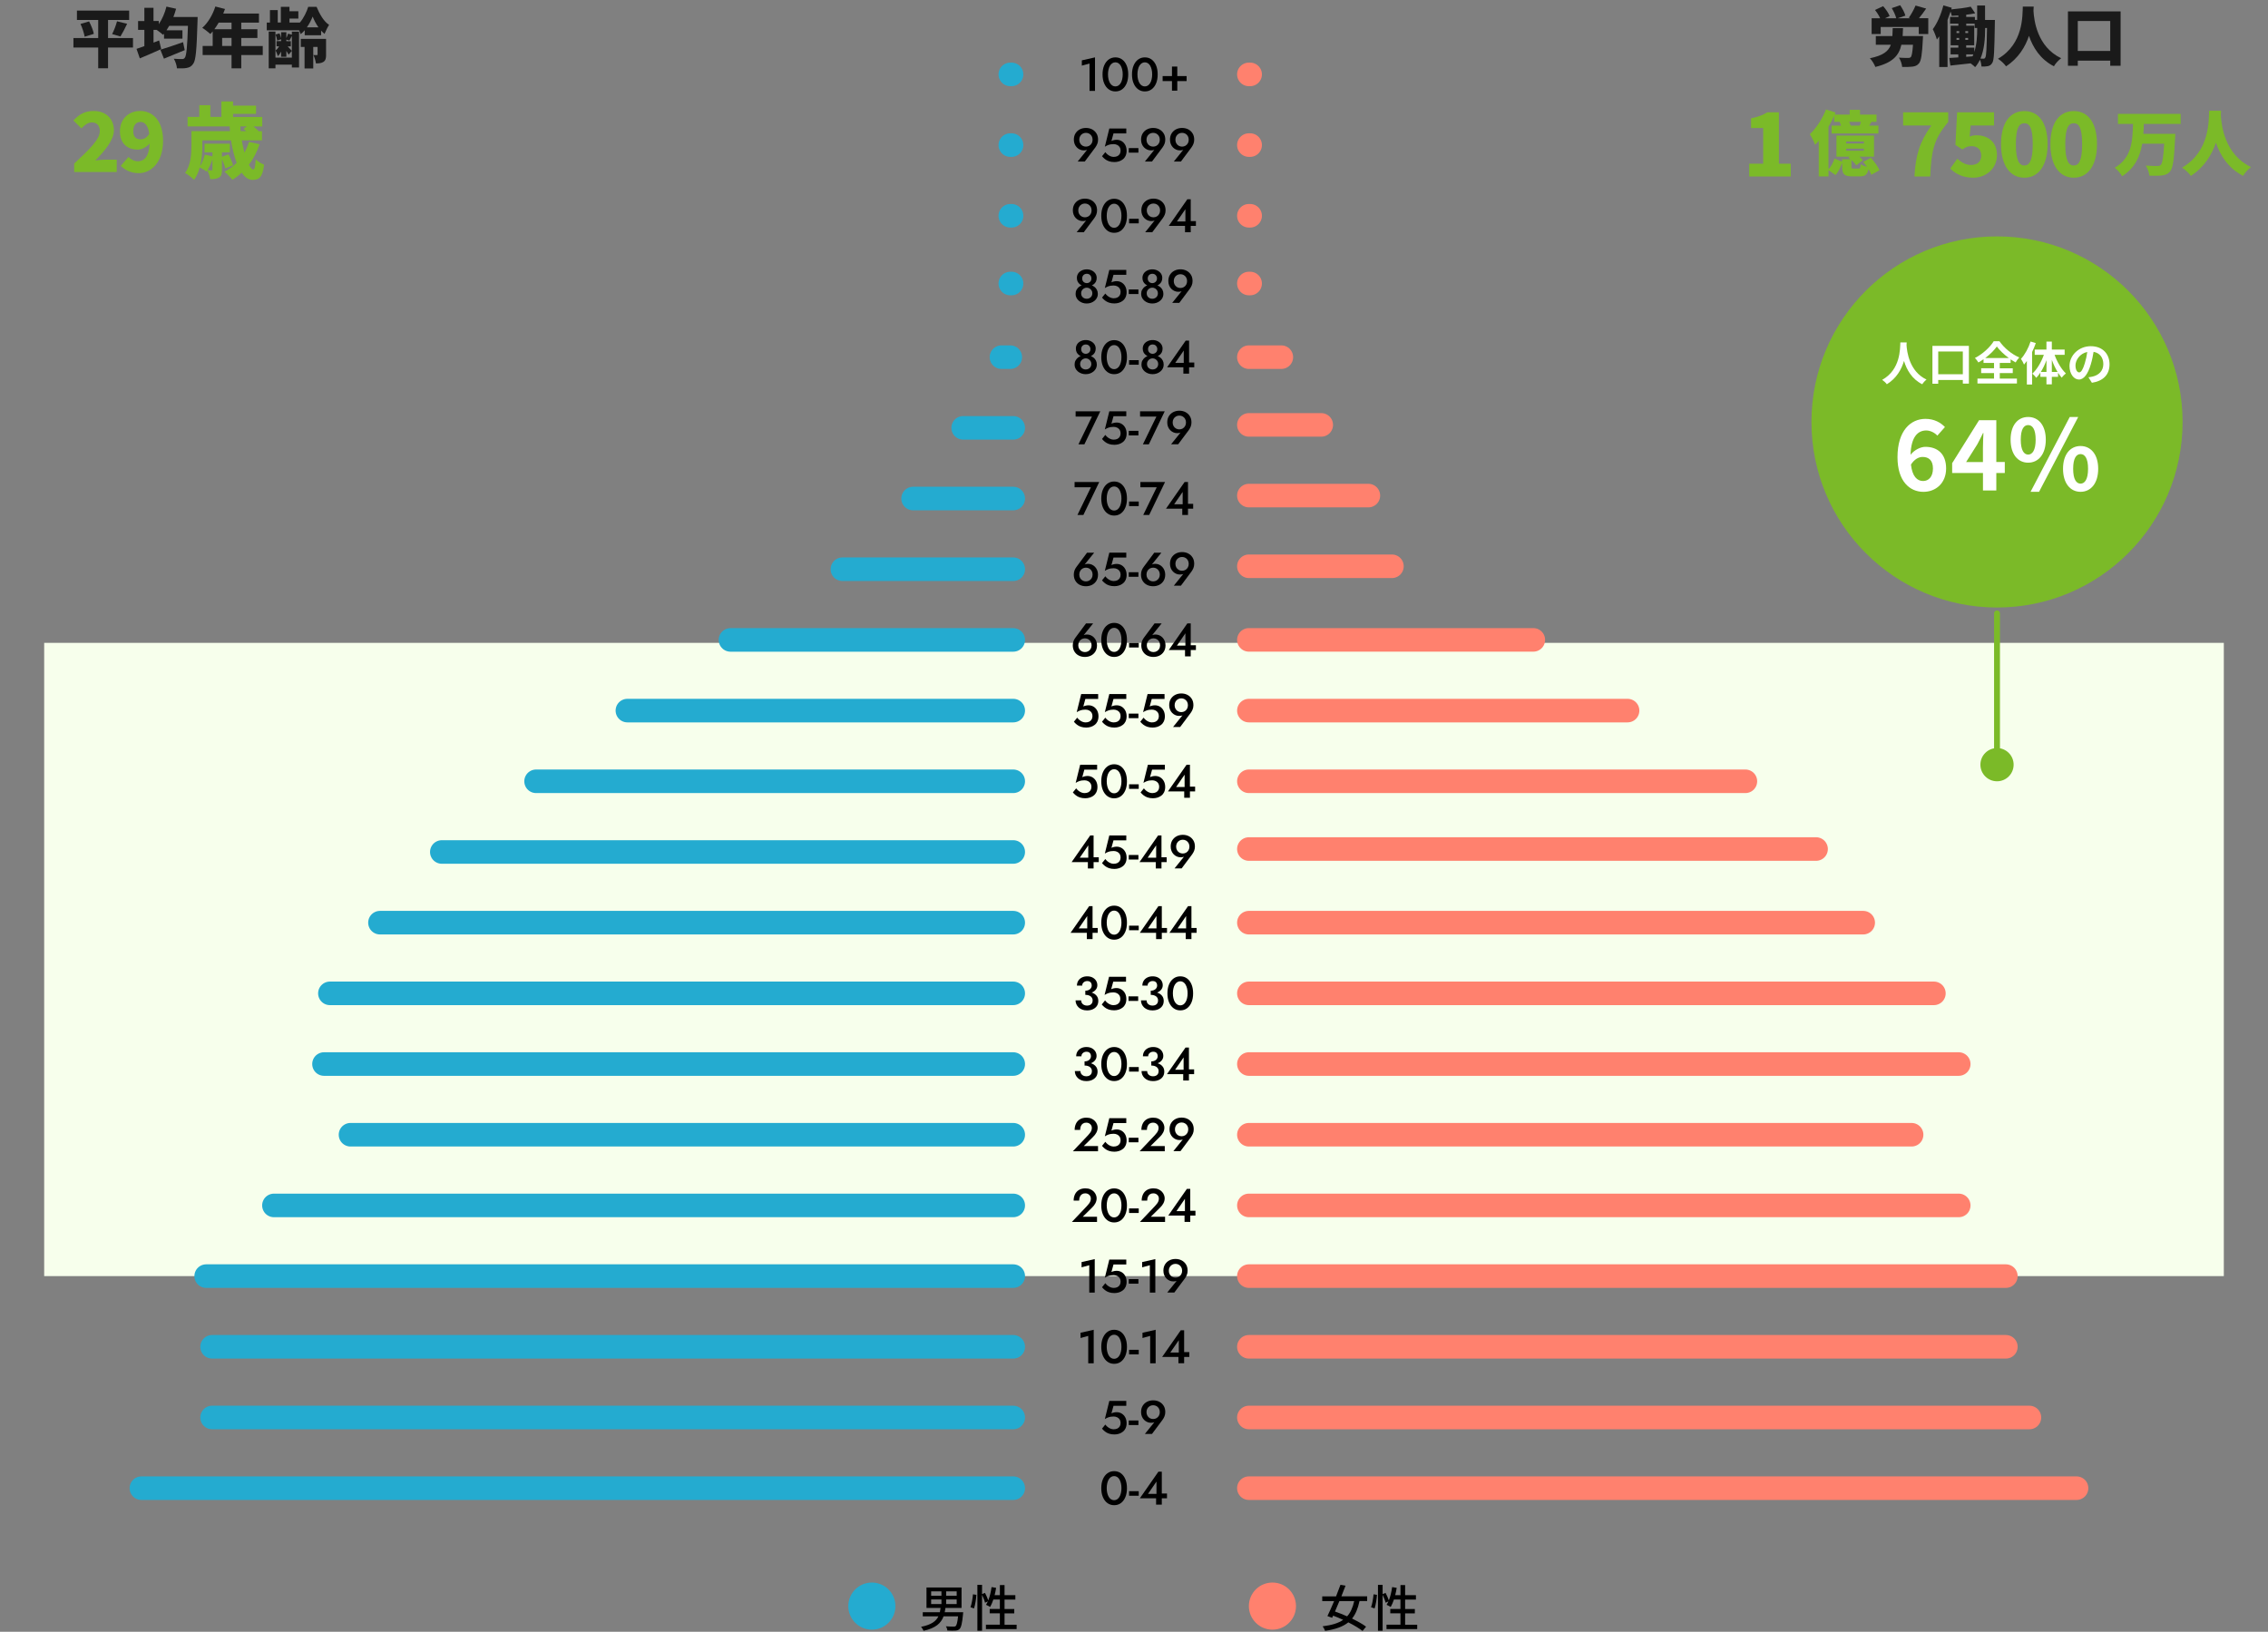 <?xml version="1.0" encoding="UTF-8"?>
<svg id="_レイヤー_2" data-name="レイヤー_2" xmlns="http://www.w3.org/2000/svg" viewBox="0 0 770 554">
  <rect x="0" y="0" width="770" height="554" fill="#808080" stroke="none"/>
  <defs>
    <style>
      .cls-1, .cls-2, .cls-3, .cls-4 {
        fill: none;
      }

      .cls-5 {
        fill: #7bba28;
      }

      .cls-6 {
        fill: #fff;
      }

      .cls-7 {
        fill: #24abd0;
      }

      .cls-2 {
        stroke: #ff816e;
      }

      .cls-2, .cls-3, .cls-4 {
        stroke-linecap: round;
        stroke-miterlimit: 10;
      }

      .cls-2, .cls-4 {
        stroke-width: 8px;
      }

      .cls-3 {
        stroke: #7bba28;
        stroke-width: 2px;
      }

      .cls-4 {
        stroke: #24abd0;
      }

      .cls-8 {
        fill: #1a1a1a;
      }

      .cls-9 {
        fill: #ff816e;
      }

      .cls-10 {
        fill: #f7ffec;
      }
    </style>
  </defs>
  <g>
    <rect class="cls-1" x="24" y="33.75" width="208" height="31.5"/>
    <path class="cls-5" d="M25.18,55.54c5.04-4.7,8.71-8.18,8.71-11.03,0-1.93-1.04-2.94-2.72-2.94-1.43,0-2.52,1.01-3.53,2.02l-2.72-2.69c2.04-2.16,3.95-3.22,6.92-3.22,4.03,0,6.83,2.58,6.83,6.55,0,3.39-3.16,7-6.3,10.25,1.04-.14,2.46-.28,3.42-.28h3.84v4.2h-14.45v-2.86Z"/>
    <path class="cls-5" d="M41,56.29l2.63-3c.67.78,1.96,1.46,3.14,1.46,2.16,0,3.84-1.51,4.03-6.05-1.06,1.34-2.8,2.1-3.98,2.1-3.5,0-6.1-1.96-6.1-6.27s3.14-6.86,6.86-6.86c3.95,0,7.78,2.91,7.78,10.14s-3.98,10.98-8.26,10.98c-2.77,0-4.82-1.18-6.1-2.49ZM47.8,47.31c1.01,0,2.13-.56,2.88-1.93-.45-3.08-1.74-3.98-3-3.98s-2.44.87-2.44,3.14c0,2.1,1.12,2.77,2.55,2.77Z"/>
    <path class="cls-5" d="M88.12,48.96c-.87,2.63-2.1,4.98-3.61,6.97.53,1.04,1.06,1.62,1.48,1.62.48,0,.7-1.06.81-3.44.76.73,1.96,1.46,2.86,1.79-.5,4.26-1.65,5.18-3.95,5.18-1.34,0-2.58-.92-3.64-2.46-.98.92-2.04,1.74-3.16,2.41-.56-.73-1.93-2.1-2.72-2.74,1.57-.78,2.97-1.79,4.17-3.02-.84-2.18-1.51-4.82-1.93-7.62h-9.74v1.74c0,2.02-.14,4.59-.76,7,.73-1.09,1.26-2.52,1.6-3.89l2.6.59v-1.37h-2.69v-2.94h8.6v2.94h-2.69v1.51l2.21-.81c.62,1.15,1.32,2.72,1.6,3.7l-2.66,1.06c-.2-.84-.67-2.07-1.15-3.16v3.61c0,1.34-.14,2.16-.98,2.63-.81.5-1.79.56-3,.56-.14-.92-.56-2.13-.95-2.97-.08.14-.2.28-.28.42-.53-.42-1.6-1.09-2.32-1.43-.42,1.54-1.04,3.02-1.93,4.23-.62-.67-2.24-1.93-3.05-2.35,1.99-2.72,2.16-6.58,2.16-9.38v-4.82h13.08c-.06-.53-.08-1.06-.11-1.6h-14.28v-3.22h3.98v-4h3.75v4h3.75v-5.26h3.95v1.43h7.81v2.8h-7.81v1.04h9.91v3.22h-2.97c.67.53,1.34,1.12,1.74,1.6h1.15v3.14h-6.86c.25,1.48.56,2.88.9,4.14.64-1.12,1.15-2.35,1.54-3.64l3.61.81ZM72.13,54.03c-.42,1.37-1.04,2.74-1.68,3.78.53.03,1.18.03,1.37.03.25,0,.31-.06.31-.31v-3.5ZM81.6,42.91c0,.53.03,1.06.08,1.6h1.93c-.34-.28-.64-.56-.95-.78l1.15-.81h-2.21Z"/>
  </g>
  <g>
    <rect class="cls-1" x="24" y="1.75" width="176" height="23.5"/>
    <path class="cls-8" d="M45.15,16.14h-8.47v7.04h-3.34v-7.04h-8.41v-3.23h8.41v-6.14h-7.22v-3.17h17.73v3.17h-7.17v6.14h8.47v3.23ZM30.25,7.27c.68,1.32,1.39,3.04,1.61,4.22l-3.12.97c-.18-1.12-.77-2.95-1.41-4.33l2.93-.86ZM38.08,11.56c.62-1.21,1.3-2.97,1.65-4.33l3.43.86c-.77,1.63-1.61,3.23-2.27,4.29l-2.82-.81Z"/>
    <path class="cls-8" d="M67.1,5.76s-.02,1.08-.04,1.47c-.29,9.64-.57,13.22-1.45,14.41-.66.97-1.3,1.25-2.24,1.43-.81.18-2.07.15-3.3.13-.04-.92-.48-2.33-1.06-3.26,1.19.11,2.24.11,2.82.11.4,0,.64-.09.9-.42.57-.66.86-3.74,1.08-10.87h-6.36c-.29.53-.59,1.03-.92,1.52h5.41v2.84h-6.25v-1.69l-.33.4c-.46-.44-1.41-1.17-2.18-1.69h-1.06v4.33c.64-.24,1.28-.51,1.91-.75l.7,2.95c-2.42,1.1-5.1,2.24-7.26,3.15l-1.12-3.23c.75-.24,1.67-.55,2.66-.92v-5.52h-2.13v-3.01h2.13V2.65h3.1v4.47h1.8v1.08c1.14-1.67,2.07-3.81,2.6-5.96l3.28.73c-.26.95-.57,1.89-.92,2.79h8.23ZM62.72,17.02c-2.38,1.01-4.97,2.07-7.06,2.9l-1.21-3.04c1.91-.55,4.91-1.58,7.7-2.57l.57,2.71Z"/>
    <path class="cls-8" d="M89.21,18.69h-7.3v4.51h-3.3v-4.51h-9.81v-3.08h3.41v-4.95c-.26.31-.53.62-.79.88-.62-.57-1.98-1.63-2.75-2.09,1.91-1.65,3.56-4.44,4.44-7.24l3.28.84c-.18.51-.37,1.03-.59,1.54h12.12v3.08h-6.01v2.25h5.48v2.97h-5.48v2.73h7.3v3.08ZM74.25,7.67c-.46.81-.97,1.56-1.47,2.25h5.83v-2.25h-4.36ZM78.61,15.61v-2.73h-3.19v2.73h3.19Z"/>
    <path class="cls-8" d="M103.44,10.27c-.42.51-.88.95-1.36,1.32-.13-.4-.31-.84-.53-1.3h-10.98v-2.64h1.08V3.42h2.64v4.22h1.06V2.32h2.93v1.5h3.01v2.49h-3.01v1.34h3.54c1.28-1.5,2.31-3.65,2.82-5.33h2.84c.97,2.38,2.51,5.06,4.25,6.12-.55.84-1.14,2.07-1.54,3.06-.4-.31-.79-.68-1.17-1.1v1.58h-5.57v-1.72ZM99.09,10.73h2.44v12.19h-2.44v-.97h-5.57v1.25h-2.29v-12.48h2.29v8.85h5.57v-7.37c-.31.59-.57,1.14-.81,1.56l-1.06-.31v.53h1.52v1.76h-1.08c.53.53,1.21,1.28,1.43,1.52l-1.1,1.3c-.15-.31-.46-.79-.77-1.28v2h-1.78v-1.76c-.33.62-.7,1.17-1.12,1.54-.13-.55-.48-1.39-.75-1.92.42-.33.86-.84,1.19-1.41h-.88v-1.76h1.56v-.64l-1.34.44c-.07-.55-.29-1.41-.53-2.05l1.32-.4c.24.51.44,1.14.55,1.65v-2.02h1.78v1.98c.22-.48.46-1.08.57-1.5l1.3.35v-1.08ZM110.71,18.54c0,1.19-.15,1.98-.88,2.46-.73.46-1.54.53-2.58.53-.09-.86-.46-2.07-.84-2.84.44.02.99.02,1.17.02s.24-.07.24-.24v-2.53h-1.47v7.31h-2.95v-7.31h-1.28v-2.73h8.58v5.33ZM108.11,9.28c-.84-1.19-1.52-2.53-1.96-3.65-.44,1.12-1.1,2.44-1.96,3.65h3.92Z"/>
  </g>
  <rect class="cls-10" x="15" y="218.26" width="740" height="215"/>
  <g>
    <rect class="cls-1" x="312" y="537.38" width="40" height="15.83"/>
    <path d="M326.96,548.01c-.31,3.16-.63,4.52-1.19,5.07-.39.37-.83.49-1.48.54-.54.04-1.58.02-2.65-.03-.03-.42-.24-1.04-.51-1.43,1.07.09,2.16.1,2.58.1.36,0,.56-.02.73-.17.36-.3.61-1.26.83-3.31h-4.93c-.83,2.28-2.6,3.98-6.8,4.91-.14-.42-.53-1.04-.83-1.36,3.52-.7,5.1-1.92,5.88-3.55h-5.3v-1.41h5.8c.1-.46.17-.95.24-1.45h-4.78v-6.95h11.9v6.95h-5.46c-.07.49-.15.99-.25,1.45h6.27l-.05.64ZM316.13,541.8h3.5v-1.51h-3.5v1.51ZM316.13,544.61h3.5v-1.56h-3.5v1.56ZM324.8,540.29h-3.57v1.51h3.57v-1.51ZM324.8,543.04h-3.57v1.56h3.57v-1.56Z"/>
    <path d="M329.48,545.68c.43-1.14.73-3.01.85-4.38l1.16.17c-.08,1.39-.39,3.37-.8,4.62l-1.21-.41ZM345.15,551.61v1.49h-10.42v-1.49h4.73v-3.86h-3.45v-1.48h3.45v-3.2h-2.21c-.32.95-.7,1.82-1.09,2.52-.32-.22-1.02-.58-1.41-.73.22-.34.44-.73.63-1.17l-.95.46c-.15-.68-.6-1.77-1.02-2.67v12.19h-1.58v-15.59h1.58v3.14l1-.41c.42.8.9,1.84,1.11,2.55.53-1.33.9-2.92,1.12-4.52l1.55.26c-.12.85-.31,1.68-.51,2.48h1.79v-3.43h1.58v3.43h3.67v1.5h-3.67v3.2h3.3v1.48h-3.3v3.86h4.11Z"/>
  </g>
  <g>
    <rect class="cls-1" x="361" y="17.26" width="48" height="16"/>
    <path d="M367.3,20.49l4.46-1.01v11.38h-1.86v-9.3l-2.61.72v-1.79Z"/>
    <path d="M374.87,22.22c.37-.86.88-1.54,1.54-2.02.66-.48,1.42-.72,2.28-.72s1.64.24,2.29.72c.65.48,1.16,1.15,1.52,2.02.36.86.54,1.88.54,3.04s-.18,2.18-.54,3.04c-.36.86-.87,1.54-1.52,2.02-.65.48-1.41.72-2.29.72s-1.62-.24-2.28-.72c-.66-.48-1.17-1.15-1.54-2.02-.37-.86-.55-1.88-.55-3.04s.18-2.18.55-3.04ZM376.35,26.9c.12.5.29.93.5,1.3.22.36.48.64.79.84.31.2.66.3,1.04.3s.73-.1,1.03-.3c.3-.2.57-.48.78-.84.22-.36.39-.79.5-1.3.12-.5.18-1.05.18-1.65s-.06-1.15-.18-1.65c-.12-.5-.29-.93-.5-1.3s-.48-.64-.78-.84-.65-.3-1.03-.3-.73.1-1.04.3-.57.48-.79.84-.39.79-.5,1.3c-.12.5-.18,1.05-.18,1.65s.06,1.15.18,1.65Z"/>
    <path d="M384.87,22.22c.37-.86.88-1.54,1.54-2.02.66-.48,1.42-.72,2.28-.72s1.64.24,2.29.72c.65.48,1.16,1.15,1.52,2.02.36.86.54,1.88.54,3.04s-.18,2.18-.54,3.04c-.36.86-.87,1.54-1.52,2.02-.65.48-1.41.72-2.29.72s-1.62-.24-2.28-.72c-.66-.48-1.17-1.15-1.54-2.02-.37-.86-.55-1.88-.55-3.04s.18-2.18.55-3.04ZM386.35,26.9c.12.5.29.93.5,1.3.22.36.48.64.79.84.31.2.66.3,1.04.3s.73-.1,1.03-.3c.3-.2.57-.48.78-.84.22-.36.39-.79.5-1.3.12-.5.18-1.05.18-1.65s-.06-1.15-.18-1.65c-.12-.5-.29-.93-.5-1.3s-.48-.64-.78-.84-.65-.3-1.03-.3-.73.1-1.04.3-.57.48-.79.84-.39.79-.5,1.3c-.12.5-.18,1.05-.18,1.65s.06,1.15.18,1.65Z"/>
    <path d="M394.72,25.83h8.14v1.7h-8.14v-1.7ZM399.7,22.6v8.18h-1.81v-8.18h1.81Z"/>
  </g>
  <g>
    <rect class="cls-1" x="361" y="41.26" width="48" height="16"/>
    <path d="M365.88,54.84l3.55-4.4.29-.05c-.25.28-.51.46-.79.54-.28.08-.61.13-.98.13-.45,0-.87-.08-1.27-.26-.4-.17-.76-.42-1.08-.74-.32-.33-.57-.71-.75-1.16-.18-.45-.27-.94-.27-1.47,0-.83.18-1.54.55-2.14.37-.59.86-1.05,1.48-1.37.62-.32,1.31-.48,2.08-.48s1.46.16,2.08.48c.62.32,1.11.78,1.48,1.37.37.59.55,1.3.55,2.14,0,.52-.09,1-.27,1.44-.18.44-.41.84-.67,1.2l-3.57,4.77h-2.4ZM370.64,46.22c-.2-.35-.47-.62-.81-.82-.34-.2-.73-.3-1.15-.3s-.81.1-1.15.3c-.34.2-.61.47-.81.82s-.3.75-.3,1.21.1.86.3,1.22.47.63.81.83c.34.2.73.3,1.15.3s.81-.1,1.15-.3c.34-.2.61-.48.81-.83s.3-.76.3-1.22-.1-.86-.3-1.21Z"/>
    <path d="M382.16,52.9c-.23.48-.54.88-.94,1.19s-.84.55-1.33.7c-.49.15-1.01.23-1.55.23-.68,0-1.29-.09-1.82-.27-.53-.18-.98-.42-1.37-.73-.38-.3-.72-.63-1.01-.98l1.12-1.38c.22.3.49.57.78.81s.63.43.98.58c.36.14.71.22,1.06.22.5,0,.93-.09,1.28-.26.35-.18.62-.43.81-.75s.28-.71.28-1.16-.11-.85-.32-1.17c-.21-.32-.5-.57-.86-.74-.36-.17-.76-.26-1.18-.26-.33,0-.65.02-.97.07-.31.05-.63.14-.96.26s-.68.31-1.06.54l1.52-6.16h5.76v1.66h-4.34l-.7,2.56c.28-.14.57-.24.86-.3.3-.06.6-.1.91-.1.62,0,1.18.15,1.7.46.51.31.92.74,1.22,1.3s.46,1.21.46,1.97c0,.65-.12,1.22-.34,1.7Z"/>
    <path d="M383.22,50.28h3.28v1.55h-3.28v-1.55Z"/>
    <path d="M388.7,54.84l3.55-4.4.29-.05c-.25.28-.51.46-.79.54-.28.08-.61.13-.98.13-.45,0-.87-.08-1.27-.26-.4-.17-.76-.42-1.08-.74-.32-.33-.57-.71-.75-1.16-.18-.45-.27-.94-.27-1.47,0-.83.18-1.54.55-2.14.37-.59.86-1.05,1.48-1.37.62-.32,1.31-.48,2.08-.48s1.46.16,2.08.48c.62.32,1.11.78,1.48,1.37.37.59.55,1.3.55,2.14,0,.52-.09,1-.27,1.44-.18.44-.41.84-.67,1.2l-3.57,4.77h-2.4ZM393.46,46.22c-.2-.35-.47-.62-.81-.82-.34-.2-.73-.3-1.15-.3s-.81.1-1.15.3c-.34.2-.61.47-.81.82s-.3.75-.3,1.21.1.86.3,1.22.47.63.81.83c.34.2.73.3,1.15.3s.81-.1,1.15-.3c.34-.2.61-.48.81-.83s.3-.76.3-1.22-.1-.86-.3-1.21Z"/>
    <path d="M398.52,54.84l3.55-4.4.29-.05c-.25.28-.51.46-.79.54-.28.08-.61.13-.98.13-.45,0-.87-.08-1.27-.26-.4-.17-.76-.42-1.08-.74-.32-.33-.57-.71-.75-1.16-.18-.45-.27-.94-.27-1.47,0-.83.18-1.54.55-2.14.37-.59.86-1.05,1.48-1.37.62-.32,1.31-.48,2.08-.48s1.46.16,2.08.48c.62.32,1.11.78,1.48,1.37.37.59.55,1.3.55,2.14,0,.52-.09,1-.27,1.44-.18.44-.41.84-.67,1.2l-3.57,4.77h-2.4ZM403.28,46.22c-.2-.35-.47-.62-.81-.82-.34-.2-.73-.3-1.15-.3s-.81.1-1.15.3c-.34.2-.61.47-.81.82s-.3.75-.3,1.21.1.86.3,1.22.47.63.81.83c.34.2.73.3,1.15.3s.81-.1,1.15-.3c.34-.2.61-.48.81-.83s.3-.76.3-1.22-.1-.86-.3-1.21Z"/>
  </g>
  <g>
    <rect class="cls-1" x="361" y="65.26" width="48" height="16"/>
    <path d="M365.54,78.84l3.55-4.4.29-.05c-.25.28-.51.46-.79.54-.28.08-.61.13-.98.13-.45,0-.87-.08-1.27-.26-.4-.17-.76-.42-1.08-.74-.32-.33-.57-.71-.75-1.16-.18-.45-.27-.94-.27-1.47,0-.83.18-1.54.55-2.14.37-.59.86-1.05,1.48-1.37.62-.32,1.31-.48,2.08-.48s1.46.16,2.08.48c.62.32,1.11.78,1.48,1.37.37.59.55,1.3.55,2.14,0,.52-.09,1-.27,1.44-.18.44-.41.84-.67,1.2l-3.57,4.77h-2.4ZM370.3,70.22c-.2-.35-.47-.62-.81-.82-.34-.2-.73-.3-1.15-.3s-.81.1-1.15.3c-.34.2-.61.47-.81.82s-.3.75-.3,1.21.1.86.3,1.22.47.63.81.83c.34.2.73.3,1.15.3s.81-.1,1.15-.3c.34-.2.61-.48.81-.83s.3-.76.3-1.22-.1-.86-.3-1.21Z"/>
    <path d="M374.44,70.22c.37-.86.88-1.54,1.54-2.02.66-.48,1.42-.72,2.28-.72s1.64.24,2.29.72c.65.48,1.16,1.15,1.52,2.02.36.86.54,1.88.54,3.04s-.18,2.18-.54,3.04c-.36.86-.87,1.54-1.52,2.02-.65.48-1.41.72-2.29.72s-1.62-.24-2.28-.72c-.66-.48-1.17-1.15-1.54-2.02-.37-.86-.55-1.88-.55-3.04s.18-2.18.55-3.04ZM375.92,74.9c.12.5.29.93.5,1.3.22.36.48.64.79.84.31.2.66.3,1.04.3s.73-.1,1.03-.3c.3-.2.57-.48.78-.84.22-.36.39-.79.5-1.3.12-.5.18-1.05.18-1.65s-.06-1.15-.18-1.65c-.12-.5-.29-.93-.5-1.3s-.48-.64-.78-.84-.65-.3-1.03-.3-.73.1-1.04.3-.57.48-.79.84-.39.79-.5,1.3c-.12.5-.18,1.05-.18,1.65s.06,1.15.18,1.65Z"/>
    <path d="M383.33,74.28h3.28v1.55h-3.28v-1.55Z"/>
    <path d="M388.8,78.84l3.55-4.4.29-.05c-.25.28-.51.46-.79.54-.28.08-.61.13-.98.13-.45,0-.87-.08-1.27-.26-.4-.17-.76-.42-1.08-.74-.32-.33-.57-.71-.75-1.16-.18-.45-.27-.94-.27-1.47,0-.83.18-1.54.55-2.14.37-.59.86-1.05,1.48-1.37.62-.32,1.31-.48,2.08-.48s1.46.16,2.08.48c.62.32,1.11.78,1.48,1.37.37.59.55,1.3.55,2.14,0,.52-.09,1-.27,1.44-.18.44-.41.84-.67,1.2l-3.57,4.77h-2.4ZM393.56,70.22c-.2-.35-.47-.62-.81-.82-.34-.2-.73-.3-1.15-.3s-.81.1-1.15.3c-.34.2-.61.47-.81.82s-.3.75-.3,1.21.1.86.3,1.22.47.63.81.83c.34.2.73.3,1.15.3s.81-.1,1.15-.3c.34-.2.61-.48.81-.83s.3-.76.3-1.22-.1-.86-.3-1.21Z"/>
    <path d="M403.12,67.65h1.14v11.2h-1.94v-2.82l.13-.18v-4.83l-2.88,4.18h3.89l.27-.13h2.29v1.63h-9.22l6.32-9.06Z"/>
  </g>
  <g>
    <rect class="cls-1" x="361" y="89.26" width="48" height="16"/>
    <path d="M365.51,98.39c.21-.41.5-.74.86-1.02.36-.27.77-.47,1.22-.61.45-.13.9-.2,1.36-.2s.91.07,1.37.2c.45.13.86.34,1.22.61.36.27.65.61.86,1.02.21.41.32.88.32,1.42,0,.47-.1.9-.3,1.29s-.47.73-.82,1.02c-.35.29-.75.52-1.2.68s-.94.24-1.46.24-1-.08-1.45-.24-.85-.39-1.2-.68c-.35-.29-.62-.63-.82-1.02s-.3-.82-.3-1.29c0-.54.11-1.02.32-1.42ZM366.04,92.85c.3-.43.7-.77,1.22-1.02.51-.25,1.08-.38,1.7-.38s1.2.13,1.7.38c.51.25.91.59,1.22,1.02.3.43.46.94.46,1.51,0,.47-.09.88-.26,1.24-.18.36-.42.66-.73.9-.31.25-.67.43-1.08.56-.41.13-.85.19-1.3.19s-.89-.06-1.3-.19-.76-.31-1.07-.56c-.31-.25-.55-.55-.73-.9-.18-.36-.26-.77-.26-1.24,0-.58.15-1.08.45-1.51ZM367.31,100.58c.18.28.41.49.7.64.29.15.6.22.94.22s.66-.07.94-.22.52-.36.7-.64c.18-.28.27-.62.27-1.02,0-.35-.09-.67-.27-.96-.18-.29-.42-.51-.7-.68-.29-.17-.6-.25-.94-.25s-.64.08-.94.25c-.29.17-.53.39-.7.68-.18.29-.26.61-.26.96,0,.41.09.75.26,1.02ZM367.6,95.38c.14.23.34.42.58.55.24.13.5.2.78.2s.55-.07.79-.2.43-.32.58-.55c.14-.23.22-.51.22-.83s-.07-.59-.21-.83-.32-.43-.55-.57c-.23-.13-.5-.2-.82-.2-.3,0-.57.07-.81.2-.24.13-.43.32-.56.57s-.2.52-.2.83.07.6.22.83Z"/>
    <path d="M382.16,100.9c-.23.48-.54.88-.94,1.19s-.84.55-1.33.7c-.49.15-1.01.23-1.55.23-.68,0-1.29-.09-1.82-.27-.53-.18-.98-.42-1.37-.73-.38-.3-.72-.63-1.01-.98l1.12-1.38c.22.3.49.57.78.81s.63.43.98.58c.36.14.71.22,1.06.22.5,0,.93-.09,1.28-.26.35-.18.62-.43.81-.75s.28-.71.28-1.16-.11-.85-.32-1.17c-.21-.32-.5-.57-.86-.74-.36-.17-.76-.26-1.18-.26-.33,0-.65.02-.97.07-.31.05-.63.14-.96.26s-.68.31-1.06.54l1.52-6.16h5.76v1.66h-4.34l-.7,2.56c.28-.14.57-.24.86-.3.3-.06.6-.1.91-.1.62,0,1.18.15,1.7.46.51.31.92.74,1.22,1.3s.46,1.21.46,1.97c0,.65-.12,1.22-.34,1.7Z"/>
    <path d="M383.22,98.28h3.28v1.55h-3.28v-1.55Z"/>
    <path d="M387.77,98.39c.21-.41.5-.74.86-1.02.36-.27.77-.47,1.22-.61.45-.13.9-.2,1.36-.2s.91.07,1.37.2c.45.13.86.34,1.22.61.36.27.65.61.86,1.02.21.41.32.88.32,1.42,0,.47-.1.9-.3,1.29s-.47.73-.82,1.02c-.35.29-.75.52-1.2.68s-.94.24-1.46.24-1-.08-1.45-.24-.85-.39-1.2-.68c-.35-.29-.62-.63-.82-1.02s-.3-.82-.3-1.29c0-.54.11-1.02.32-1.42ZM388.3,92.85c.3-.43.7-.77,1.22-1.02.51-.25,1.08-.38,1.7-.38s1.2.13,1.7.38c.51.25.91.59,1.22,1.02.3.43.46.94.46,1.51,0,.47-.09.88-.26,1.24-.18.36-.42.66-.73.9-.31.25-.67.43-1.08.56-.41.13-.85.19-1.3.19s-.89-.06-1.3-.19-.76-.31-1.07-.56c-.31-.25-.55-.55-.73-.9-.18-.36-.26-.77-.26-1.24,0-.58.15-1.08.45-1.51ZM389.57,100.58c.18.28.41.49.7.64.29.15.6.22.94.22s.66-.07.94-.22.52-.36.7-.64c.18-.28.27-.62.27-1.02,0-.35-.09-.67-.27-.96-.18-.29-.42-.51-.7-.68-.29-.17-.6-.25-.94-.25s-.64.08-.94.25c-.29.17-.53.39-.7.68-.18.29-.26.61-.26.96,0,.41.09.75.26,1.02ZM389.86,95.38c.14.23.34.42.58.55.24.13.5.2.78.2s.55-.07.79-.2.43-.32.58-.55c.14-.23.22-.51.22-.83s-.07-.59-.21-.83-.32-.43-.55-.57c-.23-.13-.5-.2-.82-.2-.3,0-.57.07-.81.2-.24.13-.43.32-.56.57s-.2.52-.2.83.07.6.22.83Z"/>
    <path d="M397.96,102.84l3.55-4.4.29-.05c-.25.28-.51.46-.79.54-.28.08-.61.13-.98.13-.45,0-.87-.08-1.27-.26-.4-.17-.76-.42-1.08-.74-.32-.33-.57-.71-.75-1.16-.18-.45-.27-.94-.27-1.47,0-.83.18-1.54.55-2.14.37-.59.86-1.05,1.48-1.37.62-.32,1.31-.48,2.08-.48s1.46.16,2.08.48c.62.32,1.11.78,1.48,1.37.37.59.55,1.3.55,2.14,0,.52-.09,1-.27,1.44-.18.44-.41.84-.67,1.2l-3.57,4.77h-2.4ZM402.72,94.22c-.2-.35-.47-.62-.81-.82-.34-.2-.73-.3-1.15-.3s-.81.1-1.15.3c-.34.2-.61.47-.81.82s-.3.75-.3,1.21.1.86.3,1.22.47.63.81.83c.34.2.73.3,1.15.3s.81-.1,1.15-.3c.34-.2.61-.48.81-.83s.3-.76.3-1.22-.1-.86-.3-1.21Z"/>
  </g>
  <g>
    <rect class="cls-1" x="361" y="113.26" width="48" height="16"/>
    <path d="M365.17,122.39c.21-.41.5-.74.86-1.02.36-.27.77-.47,1.22-.61.45-.13.9-.2,1.36-.2s.91.07,1.37.2c.45.13.86.34,1.22.61.36.27.65.61.86,1.02.21.41.32.88.32,1.42,0,.47-.1.9-.3,1.29s-.47.73-.82,1.02c-.35.29-.75.52-1.2.68s-.94.24-1.46.24-1-.08-1.45-.24-.85-.39-1.2-.68c-.35-.29-.62-.63-.82-1.02s-.3-.82-.3-1.29c0-.54.11-1.02.32-1.42ZM365.7,116.85c.3-.43.7-.77,1.22-1.02.51-.25,1.08-.38,1.7-.38s1.2.13,1.7.38c.51.25.91.59,1.22,1.02.3.43.46.94.46,1.51,0,.47-.09.88-.26,1.24-.18.36-.42.66-.73.9-.31.25-.67.43-1.08.56-.41.13-.85.19-1.3.19s-.89-.06-1.3-.19-.76-.31-1.07-.56c-.31-.25-.55-.55-.73-.9-.18-.36-.26-.77-.26-1.24,0-.58.15-1.08.45-1.51ZM366.97,124.58c.18.28.41.49.7.64.29.15.6.22.94.22s.66-.07.94-.22.52-.36.7-.64c.18-.28.27-.62.27-1.02,0-.35-.09-.67-.27-.96-.18-.29-.42-.51-.7-.68-.29-.17-.6-.25-.94-.25s-.64.08-.94.25c-.29.17-.53.39-.7.68-.18.29-.26.61-.26.96,0,.41.09.75.26,1.02ZM367.26,119.38c.14.23.34.42.58.55.24.13.5.2.78.2s.55-.07.79-.2.43-.32.58-.55c.14-.23.22-.51.22-.83s-.07-.59-.21-.83-.32-.43-.55-.57c-.23-.13-.5-.2-.82-.2-.3,0-.57.07-.81.2-.24.13-.43.32-.56.57s-.2.52-.2.83.07.6.22.83Z"/>
    <path d="M374.44,118.22c.37-.86.88-1.54,1.54-2.02.66-.48,1.42-.72,2.28-.72s1.64.24,2.29.72c.65.48,1.16,1.15,1.52,2.02.36.86.54,1.88.54,3.04s-.18,2.18-.54,3.04c-.36.86-.87,1.54-1.52,2.02-.65.48-1.41.72-2.29.72s-1.62-.24-2.28-.72c-.66-.48-1.17-1.15-1.54-2.02-.37-.86-.55-1.88-.55-3.04s.18-2.18.55-3.04ZM375.92,122.9c.12.5.29.93.5,1.3.22.36.48.64.79.84.31.2.66.3,1.04.3s.73-.1,1.03-.3c.3-.2.57-.48.78-.84.22-.36.39-.79.5-1.3.12-.5.18-1.05.18-1.65s-.06-1.15-.18-1.65c-.12-.5-.29-.93-.5-1.3s-.48-.64-.78-.84-.65-.3-1.03-.3-.73.1-1.04.3-.57.48-.79.84-.39.79-.5,1.3c-.12.5-.18,1.05-.18,1.65s.06,1.15.18,1.65Z"/>
    <path d="M383.33,122.28h3.28v1.55h-3.28v-1.55Z"/>
    <path d="M387.87,122.39c.21-.41.5-.74.86-1.02.36-.27.77-.47,1.22-.61.45-.13.9-.2,1.36-.2s.91.07,1.37.2c.45.13.86.34,1.22.61.36.27.65.61.86,1.02.21.41.32.88.32,1.42,0,.47-.1.9-.3,1.29s-.47.73-.82,1.02c-.35.29-.75.52-1.2.68s-.94.24-1.46.24-1-.08-1.45-.24-.85-.39-1.2-.68c-.35-.29-.62-.63-.82-1.02s-.3-.82-.3-1.29c0-.54.11-1.02.32-1.42ZM388.4,116.85c.3-.43.7-.77,1.22-1.02.51-.25,1.08-.38,1.7-.38s1.2.13,1.7.38c.51.25.91.59,1.22,1.02.3.43.46.94.46,1.51,0,.47-.09.88-.26,1.24-.18.36-.42.66-.73.9-.31.25-.67.43-1.08.56-.41.13-.85.19-1.3.19s-.89-.06-1.3-.19-.76-.31-1.07-.56c-.31-.25-.55-.55-.73-.9-.18-.36-.26-.77-.26-1.24,0-.58.15-1.08.45-1.51ZM389.67,124.58c.18.28.41.49.7.64.29.15.6.22.94.22s.66-.07.94-.22.52-.36.7-.64c.18-.28.27-.62.27-1.02,0-.35-.09-.67-.27-.96-.18-.29-.42-.51-.7-.68-.29-.17-.6-.25-.94-.25s-.64.08-.94.25c-.29.17-.53.39-.7.68-.18.29-.26.61-.26.96,0,.41.09.75.26,1.02ZM389.96,119.38c.14.23.34.42.58.55.24.13.5.2.78.2s.55-.07.79-.2.43-.32.58-.55c.14-.23.22-.51.22-.83s-.07-.59-.21-.83-.32-.43-.55-.57c-.23-.13-.5-.2-.82-.2-.3,0-.57.07-.81.2-.24.13-.43.32-.56.57s-.2.52-.2.83.07.6.22.83Z"/>
    <path d="M402.56,115.65h1.14v11.2h-1.94v-2.82l.13-.18v-4.83l-2.88,4.18h3.89l.27-.13h2.29v1.63h-9.22l6.32-9.06Z"/>
  </g>
  <g>
    <rect class="cls-1" x="361" y="137.26" width="48" height="16"/>
    <path d="M365.18,139.65h8.37l-5.39,11.2h-2.02l4.59-9.42h-5.55v-1.78Z"/>
    <path d="M382.16,148.9c-.23.48-.54.88-.94,1.19s-.84.55-1.33.7c-.49.15-1.01.23-1.55.23-.68,0-1.29-.09-1.82-.27-.53-.18-.98-.42-1.37-.73-.38-.3-.72-.63-1.01-.98l1.12-1.38c.22.3.49.57.78.81s.63.43.98.58c.36.14.71.22,1.06.22.5,0,.93-.09,1.28-.26.35-.18.62-.43.81-.75s.28-.71.28-1.16-.11-.85-.32-1.17c-.21-.32-.5-.57-.86-.74-.36-.17-.76-.26-1.18-.26-.33,0-.65.02-.97.07-.31.05-.63.14-.96.26s-.68.31-1.06.54l1.52-6.16h5.76v1.66h-4.34l-.7,2.56c.28-.14.57-.24.86-.3.3-.06.6-.1.91-.1.62,0,1.18.15,1.7.46.51.31.92.74,1.22,1.3s.46,1.21.46,1.97c0,.65-.12,1.22-.34,1.7Z"/>
    <path d="M383.22,146.28h3.28v1.55h-3.28v-1.55Z"/>
    <path d="M387.06,139.65h8.37l-5.39,11.2h-2.02l4.59-9.42h-5.55v-1.78Z"/>
    <path d="M397.59,150.84l3.55-4.4.29-.05c-.25.28-.51.46-.79.54-.28.08-.61.13-.98.13-.45,0-.87-.08-1.27-.26-.4-.17-.76-.42-1.08-.74-.32-.33-.57-.71-.75-1.16-.18-.45-.27-.94-.27-1.47,0-.83.18-1.54.55-2.14.37-.59.86-1.05,1.48-1.37.62-.32,1.31-.48,2.08-.48s1.46.16,2.08.48c.62.32,1.11.78,1.48,1.37.37.59.55,1.3.55,2.14,0,.52-.09,1-.27,1.44-.18.44-.41.84-.67,1.2l-3.57,4.77h-2.4ZM402.35,142.22c-.2-.35-.47-.62-.81-.82-.34-.2-.73-.3-1.15-.3s-.81.1-1.15.3c-.34.2-.61.47-.81.82s-.3.75-.3,1.21.1.86.3,1.22.47.63.81.83c.34.2.73.3,1.15.3s.81-.1,1.15-.3c.34-.2.61-.48.81-.83s.3-.76.3-1.22-.1-.86-.3-1.21Z"/>
  </g>
  <g>
    <rect class="cls-1" x="361" y="161.26" width="48" height="16"/>
    <path d="M364.83,163.65h8.37l-5.39,11.2h-2.02l4.59-9.42h-5.55v-1.78Z"/>
    <path d="M374.44,166.22c.37-.86.88-1.54,1.54-2.02.66-.48,1.42-.72,2.28-.72s1.64.24,2.29.72c.65.48,1.16,1.15,1.52,2.02.36.86.54,1.88.54,3.04s-.18,2.18-.54,3.04c-.36.86-.87,1.54-1.52,2.02-.65.48-1.41.72-2.29.72s-1.62-.24-2.28-.72c-.66-.48-1.17-1.15-1.54-2.02-.37-.86-.55-1.88-.55-3.04s.18-2.18.55-3.04ZM375.92,170.9c.12.5.29.93.5,1.3.22.36.48.64.79.84.31.2.66.3,1.04.3s.73-.1,1.03-.3c.3-.2.57-.48.78-.84.22-.36.39-.79.5-1.3.12-.5.18-1.05.18-1.65s-.06-1.15-.18-1.65c-.12-.5-.29-.93-.5-1.3s-.48-.64-.78-.84-.65-.3-1.03-.3-.73.1-1.04.3-.57.48-.79.84-.39.79-.5,1.3c-.12.5-.18,1.05-.18,1.65s.06,1.15.18,1.65Z"/>
    <path d="M383.33,170.28h3.28v1.55h-3.28v-1.55Z"/>
    <path d="M387.17,163.65h8.37l-5.39,11.2h-2.02l4.59-9.42h-5.55v-1.78Z"/>
    <path d="M402.19,163.65h1.14v11.2h-1.94v-2.82l.13-.18v-4.83l-2.88,4.18h3.89l.27-.13h2.29v1.63h-9.22l6.32-9.06Z"/>
  </g>
  <g>
    <rect class="cls-1" x="361" y="185.26" width="48" height="16"/>
    <path d="M371.46,187.67l-3.55,4.4-.27.05c.25-.28.51-.46.78-.55s.61-.14.99-.14c.44,0,.86.09,1.26.26s.77.43,1.08.75c.31.33.57.71.75,1.16s.28.94.28,1.47c0,.82-.18,1.53-.55,2.13-.37.6-.86,1.05-1.48,1.37-.62.31-1.31.47-2.08.47s-1.46-.16-2.08-.47c-.62-.31-1.11-.77-1.48-1.37-.37-.6-.55-1.31-.55-2.13,0-.52.09-1,.26-1.45.18-.44.4-.84.68-1.19l3.55-4.77h2.4ZM366.72,196.28c.2.34.47.61.81.81.34.2.73.3,1.15.3s.81-.1,1.15-.3c.34-.2.61-.47.81-.81.2-.34.3-.74.3-1.2s-.1-.87-.3-1.22-.47-.63-.81-.83c-.34-.2-.73-.3-1.15-.3s-.81.1-1.15.3c-.34.2-.61.47-.81.83s-.3.77-.3,1.22.1.86.3,1.2Z"/>
    <path d="M382.16,196.9c-.23.48-.54.88-.94,1.19s-.84.55-1.33.7c-.49.15-1.01.23-1.55.23-.68,0-1.29-.09-1.82-.27-.53-.18-.98-.42-1.37-.73-.38-.3-.72-.63-1.01-.98l1.12-1.38c.22.3.49.57.78.81s.63.43.98.58c.36.14.71.22,1.06.22.5,0,.93-.09,1.28-.26.35-.18.62-.43.81-.75s.28-.71.28-1.16-.11-.85-.32-1.17c-.21-.32-.5-.57-.86-.74-.36-.17-.76-.26-1.18-.26-.33,0-.65.02-.97.07-.31.05-.63.14-.96.26s-.68.31-1.06.54l1.52-6.16h5.76v1.66h-4.34l-.7,2.56c.28-.14.57-.24.86-.3.3-.06.6-.1.91-.1.62,0,1.18.15,1.7.46.51.31.92.74,1.22,1.3s.46,1.21.46,1.97c0,.65-.12,1.22-.34,1.7Z"/>
    <path d="M383.22,194.28h3.28v1.55h-3.28v-1.55Z"/>
    <path d="M394.28,187.67l-3.55,4.4-.27.05c.25-.28.51-.46.78-.55s.61-.14.99-.14c.44,0,.86.09,1.26.26s.77.43,1.08.75c.31.33.57.71.75,1.16s.28.94.28,1.47c0,.82-.18,1.53-.55,2.13-.37.6-.86,1.05-1.48,1.37-.62.31-1.31.47-2.08.47s-1.46-.16-2.08-.47c-.62-.31-1.11-.77-1.48-1.37-.37-.6-.55-1.31-.55-2.13,0-.52.09-1,.26-1.45.18-.44.4-.84.68-1.19l3.55-4.77h2.4ZM389.54,196.28c.2.34.47.61.81.81.34.2.73.3,1.15.3s.81-.1,1.15-.3c.34-.2.61-.47.81-.81.2-.34.3-.74.3-1.2s-.1-.87-.3-1.22-.47-.63-.81-.83c-.34-.2-.73-.3-1.15-.3s-.81.1-1.15.3c-.34.2-.61.47-.81.83s-.3.77-.3,1.22.1.86.3,1.2Z"/>
    <path d="M398.52,198.84l3.55-4.4.29-.05c-.25.28-.51.46-.79.54-.28.08-.61.13-.98.13-.45,0-.87-.08-1.27-.26-.4-.17-.76-.42-1.08-.74-.32-.33-.57-.71-.75-1.16-.18-.45-.27-.94-.27-1.47,0-.83.18-1.54.55-2.14.37-.59.86-1.05,1.48-1.37.62-.32,1.31-.48,2.08-.48s1.46.16,2.08.48c.62.32,1.11.78,1.48,1.37.37.59.55,1.3.55,2.14,0,.52-.09,1-.27,1.44-.18.44-.41.84-.67,1.2l-3.57,4.77h-2.4ZM403.28,190.22c-.2-.35-.47-.62-.81-.82-.34-.2-.73-.3-1.15-.3s-.81.1-1.15.3c-.34.2-.61.47-.81.82s-.3.75-.3,1.21.1.86.3,1.22.47.63.81.83c.34.2.73.3,1.15.3s.81-.1,1.15-.3c.34-.2.61-.48.81-.83s.3-.76.3-1.22-.1-.86-.3-1.21Z"/>
  </g>
  <g>
    <rect class="cls-1" x="361" y="209.26" width="48" height="16"/>
    <path d="M371.12,211.67l-3.55,4.4-.27.05c.25-.28.51-.46.78-.55s.61-.14.99-.14c.44,0,.86.09,1.26.26s.77.43,1.08.75c.31.33.57.71.75,1.16s.28.94.28,1.47c0,.82-.18,1.53-.55,2.13-.37.6-.86,1.05-1.48,1.37-.62.31-1.31.47-2.08.47s-1.46-.16-2.08-.47c-.62-.31-1.11-.77-1.48-1.37-.37-.6-.55-1.31-.55-2.13,0-.52.09-1,.26-1.45.18-.44.4-.84.68-1.19l3.55-4.77h2.4ZM366.38,220.28c.2.34.47.61.81.81.34.2.73.3,1.15.3s.81-.1,1.15-.3c.34-.2.61-.47.81-.81.2-.34.3-.74.3-1.2s-.1-.87-.3-1.22-.47-.63-.81-.83c-.34-.2-.73-.3-1.15-.3s-.81.1-1.15.3c-.34.2-.61.47-.81.83s-.3.77-.3,1.22.1.86.3,1.2Z"/>
    <path d="M374.44,214.22c.37-.86.88-1.54,1.54-2.02.66-.48,1.42-.72,2.28-.72s1.64.24,2.29.72c.65.48,1.16,1.15,1.52,2.02.36.86.54,1.88.54,3.04s-.18,2.18-.54,3.04c-.36.86-.87,1.54-1.52,2.02-.65.48-1.41.72-2.29.72s-1.62-.24-2.28-.72c-.66-.48-1.17-1.15-1.54-2.02-.37-.86-.55-1.88-.55-3.04s.18-2.18.55-3.04ZM375.92,218.9c.12.5.29.93.5,1.3.22.36.48.64.79.84.31.2.66.3,1.04.3s.73-.1,1.03-.3c.3-.2.57-.48.78-.84.22-.36.39-.79.5-1.3.12-.5.18-1.05.18-1.65s-.06-1.15-.18-1.65c-.12-.5-.29-.93-.5-1.3s-.48-.64-.78-.84-.65-.3-1.03-.3-.73.1-1.04.3-.57.48-.79.84-.39.79-.5,1.3c-.12.5-.18,1.05-.18,1.65s.06,1.15.18,1.65Z"/>
    <path d="M383.33,218.28h3.28v1.55h-3.28v-1.55Z"/>
    <path d="M394.38,211.67l-3.55,4.4-.27.05c.25-.28.51-.46.78-.55s.61-.14.99-.14c.44,0,.86.09,1.26.26s.77.43,1.08.75c.31.33.57.71.75,1.16s.28.94.28,1.47c0,.82-.18,1.53-.55,2.13-.37.6-.86,1.05-1.48,1.37-.62.31-1.31.47-2.08.47s-1.46-.16-2.08-.47c-.62-.31-1.11-.77-1.48-1.37-.37-.6-.55-1.31-.55-2.13,0-.52.09-1,.26-1.45.18-.44.4-.84.68-1.19l3.55-4.77h2.4ZM389.64,220.28c.2.34.47.61.81.81.34.2.73.3,1.15.3s.81-.1,1.15-.3c.34-.2.61-.47.81-.81.2-.34.3-.74.3-1.2s-.1-.87-.3-1.22-.47-.63-.81-.83c-.34-.2-.73-.3-1.15-.3s-.81.1-1.15.3c-.34.2-.61.47-.81.83s-.3.77-.3,1.22.1.86.3,1.2Z"/>
    <path d="M403.12,211.65h1.14v11.2h-1.94v-2.82l.13-.18v-4.83l-2.88,4.18h3.89l.27-.13h2.29v1.63h-9.22l6.32-9.06Z"/>
  </g>
  <g>
    <rect class="cls-1" x="361" y="233.26" width="48" height="16"/>
    <path d="M372.61,244.9c-.23.48-.54.88-.94,1.19s-.84.55-1.33.7c-.49.15-1.01.23-1.55.23-.68,0-1.29-.09-1.82-.27-.53-.18-.98-.42-1.37-.73-.38-.3-.72-.63-1.01-.98l1.12-1.38c.22.3.49.57.78.81s.63.43.98.58c.36.14.71.22,1.06.22.5,0,.93-.09,1.28-.26.35-.18.62-.43.81-.75s.28-.71.28-1.16-.11-.85-.32-1.17c-.21-.32-.5-.57-.86-.74-.36-.17-.76-.26-1.18-.26-.33,0-.65.02-.97.07-.31.05-.63.14-.96.26s-.68.31-1.06.54l1.52-6.16h5.76v1.66h-4.34l-.7,2.56c.28-.14.57-.24.86-.3.3-.06.6-.1.91-.1.62,0,1.18.15,1.7.46.51.31.92.74,1.22,1.3s.46,1.21.46,1.97c0,.65-.12,1.22-.34,1.7Z"/>
    <path d="M382.16,244.9c-.23.48-.54.88-.94,1.19s-.84.55-1.33.7c-.49.15-1.01.23-1.55.23-.68,0-1.29-.09-1.82-.27-.53-.18-.98-.42-1.37-.73-.38-.3-.72-.63-1.01-.98l1.12-1.38c.22.3.49.57.78.81s.63.43.98.58c.36.14.71.22,1.06.22.5,0,.93-.09,1.28-.26.35-.18.62-.43.81-.75s.28-.71.28-1.16-.11-.85-.32-1.17c-.21-.32-.5-.57-.86-.74-.36-.17-.76-.26-1.18-.26-.33,0-.65.02-.97.07-.31.05-.63.14-.96.26s-.68.31-1.06.54l1.52-6.16h5.76v1.66h-4.34l-.7,2.56c.28-.14.57-.24.86-.3.3-.06.6-.1.91-.1.62,0,1.18.15,1.7.46.51.31.92.74,1.22,1.3s.46,1.21.46,1.97c0,.65-.12,1.22-.34,1.7Z"/>
    <path d="M383.22,242.28h3.28v1.55h-3.28v-1.55Z"/>
    <path d="M395.15,244.9c-.23.48-.54.88-.94,1.19s-.84.55-1.33.7c-.49.15-1.01.23-1.55.23-.68,0-1.29-.09-1.82-.27-.53-.18-.98-.42-1.37-.73-.38-.3-.72-.63-1.01-.98l1.12-1.38c.22.3.49.57.78.81s.63.43.98.58c.36.14.71.22,1.06.22.5,0,.93-.09,1.28-.26.35-.18.62-.43.81-.75s.28-.71.28-1.16-.11-.85-.32-1.17c-.21-.32-.5-.57-.86-.74-.36-.17-.76-.26-1.18-.26-.33,0-.65.02-.97.07-.31.05-.63.14-.96.26s-.68.31-1.06.54l1.52-6.16h5.76v1.66h-4.34l-.7,2.56c.28-.14.57-.24.86-.3.3-.06.6-.1.91-.1.62,0,1.18.15,1.7.46.51.31.92.74,1.22,1.3s.46,1.21.46,1.97c0,.65-.12,1.22-.34,1.7Z"/>
    <path d="M398.25,246.84l3.55-4.4.29-.05c-.25.28-.51.46-.79.54-.28.08-.61.13-.98.13-.45,0-.87-.08-1.27-.26-.4-.17-.76-.42-1.08-.74-.32-.33-.57-.71-.75-1.16-.18-.45-.27-.94-.27-1.47,0-.83.18-1.54.55-2.14.37-.59.86-1.05,1.48-1.37.62-.32,1.31-.48,2.08-.48s1.46.16,2.08.48c.62.32,1.11.78,1.48,1.37.37.59.55,1.3.55,2.14,0,.52-.09,1-.27,1.44-.18.44-.41.84-.67,1.2l-3.57,4.77h-2.4ZM403.01,238.22c-.2-.35-.47-.62-.81-.82-.34-.2-.73-.3-1.15-.3s-.81.1-1.15.3c-.34.2-.61.47-.81.82s-.3.75-.3,1.21.1.86.3,1.22.47.63.81.83c.34.2.73.3,1.15.3s.81-.1,1.15-.3c.34-.2.61-.48.81-.83s.3-.76.3-1.22-.1-.86-.3-1.21Z"/>
  </g>
  <g>
    <rect class="cls-1" x="361" y="257.26" width="48" height="16"/>
    <path d="M372.26,268.9c-.23.48-.54.88-.94,1.19s-.84.55-1.33.7c-.49.15-1.01.23-1.55.23-.68,0-1.29-.09-1.82-.27-.53-.18-.98-.42-1.37-.73-.38-.3-.72-.63-1.01-.98l1.12-1.38c.22.3.49.57.78.81s.63.43.98.58c.36.14.71.22,1.06.22.5,0,.93-.09,1.28-.26.35-.18.62-.43.81-.75s.28-.71.28-1.16-.11-.85-.32-1.17c-.21-.32-.5-.57-.86-.74-.36-.17-.76-.26-1.18-.26-.33,0-.65.02-.97.07-.31.05-.63.14-.96.26s-.68.31-1.06.54l1.52-6.16h5.76v1.66h-4.34l-.7,2.56c.28-.14.57-.24.86-.3.3-.06.6-.1.91-.1.62,0,1.18.15,1.7.46.51.31.92.74,1.22,1.3s.46,1.21.46,1.97c0,.65-.12,1.22-.34,1.7Z"/>
    <path d="M374.44,262.22c.37-.86.88-1.54,1.54-2.02.66-.48,1.42-.72,2.28-.72s1.64.24,2.29.72c.65.48,1.16,1.15,1.52,2.02.36.86.54,1.88.54,3.04s-.18,2.18-.54,3.04c-.36.86-.87,1.54-1.52,2.02-.65.48-1.41.72-2.29.72s-1.62-.24-2.28-.72c-.66-.48-1.17-1.15-1.54-2.02-.37-.86-.55-1.88-.55-3.04s.18-2.18.55-3.04ZM375.92,266.9c.12.5.29.93.5,1.3.22.36.48.64.79.84.31.2.66.3,1.04.3s.73-.1,1.03-.3c.3-.2.57-.48.78-.84.22-.36.39-.79.5-1.3.12-.5.18-1.05.18-1.65s-.06-1.15-.18-1.65c-.12-.5-.29-.93-.5-1.3s-.48-.64-.78-.84-.65-.3-1.03-.3-.73.1-1.04.3-.57.48-.79.84-.39.79-.5,1.3c-.12.5-.18,1.05-.18,1.65s.06,1.15.18,1.65Z"/>
    <path d="M383.33,266.28h3.28v1.55h-3.28v-1.55Z"/>
    <path d="M395.26,268.9c-.23.48-.54.88-.94,1.19s-.84.55-1.33.7c-.49.15-1.01.23-1.55.23-.68,0-1.29-.09-1.82-.27-.53-.18-.98-.42-1.37-.73-.38-.3-.72-.63-1.01-.98l1.12-1.38c.22.3.49.57.78.81s.63.43.98.58c.36.14.71.22,1.06.22.5,0,.93-.09,1.28-.26.35-.18.62-.43.81-.75s.28-.71.28-1.16-.11-.85-.32-1.17c-.21-.32-.5-.57-.86-.74-.36-.17-.76-.26-1.18-.26-.33,0-.65.02-.97.07-.31.05-.63.14-.96.26s-.68.31-1.06.54l1.52-6.16h5.76v1.66h-4.34l-.7,2.56c.28-.14.57-.24.86-.3.3-.06.6-.1.91-.1.62,0,1.18.15,1.7.46.51.31.92.74,1.22,1.3s.46,1.21.46,1.97c0,.65-.12,1.22-.34,1.7Z"/>
    <path d="M402.85,259.65h1.14v11.2h-1.94v-2.82l.13-.18v-4.83l-2.88,4.18h3.89l.27-.13h2.29v1.63h-9.22l6.32-9.06Z"/>
  </g>
  <g>
    <rect class="cls-1" x="361" y="281.26" width="48" height="16"/>
    <path d="M370.14,283.65h1.14v11.2h-1.94v-2.82l.13-.18v-4.83l-2.88,4.18h3.89l.27-.13h2.29v1.63h-9.22l6.32-9.06Z"/>
    <path d="M382.16,292.9c-.23.48-.54.88-.94,1.19s-.84.55-1.33.7c-.49.15-1.01.23-1.55.23-.68,0-1.29-.09-1.82-.27-.53-.18-.98-.42-1.37-.73-.38-.3-.72-.63-1.01-.98l1.12-1.38c.22.3.49.57.78.81s.63.43.98.58c.36.14.71.22,1.06.22.5,0,.93-.09,1.28-.26.35-.18.62-.43.81-.75s.28-.71.28-1.16-.11-.85-.32-1.17c-.21-.32-.5-.57-.86-.74-.36-.17-.76-.26-1.18-.26-.33,0-.65.02-.97.07-.31.05-.63.14-.96.26s-.68.31-1.06.54l1.52-6.16h5.76v1.66h-4.34l-.7,2.56c.28-.14.57-.24.86-.3.3-.06.6-.1.91-.1.62,0,1.18.15,1.7.46.51.31.92.74,1.22,1.3s.46,1.21.46,1.97c0,.65-.12,1.22-.34,1.7Z"/>
    <path d="M383.22,290.28h3.28v1.55h-3.28v-1.55Z"/>
    <path d="M393.19,283.65h1.14v11.2h-1.94v-2.82l.13-.18v-4.83l-2.88,4.18h3.89l.27-.13h2.29v1.63h-9.22l6.32-9.06Z"/>
    <path d="M398.76,294.84l3.55-4.4.29-.05c-.25.28-.51.46-.79.54-.28.08-.61.13-.98.13-.45,0-.87-.08-1.27-.26-.4-.17-.76-.42-1.08-.74-.32-.33-.57-.71-.75-1.16-.18-.45-.27-.94-.27-1.47,0-.83.18-1.54.55-2.14.37-.59.86-1.05,1.48-1.37.62-.32,1.31-.48,2.08-.48s1.46.16,2.08.48c.62.32,1.11.78,1.48,1.37.37.59.55,1.3.55,2.14,0,.52-.09,1-.27,1.44-.18.44-.41.84-.67,1.2l-3.57,4.77h-2.4ZM403.52,286.22c-.2-.35-.47-.62-.81-.82-.34-.2-.73-.3-1.15-.3s-.81.1-1.15.3c-.34.2-.61.47-.81.82s-.3.75-.3,1.21.1.86.3,1.22.47.63.81.83c.34.2.73.3,1.15.3s.81-.1,1.15-.3c.34-.2.61-.48.81-.83s.3-.76.3-1.22-.1-.86-.3-1.21Z"/>
  </g>
  <g>
    <rect class="cls-1" x="361" y="305.26" width="48" height="16"/>
    <path d="M369.79,307.65h1.14v11.2h-1.94v-2.82l.13-.18v-4.83l-2.88,4.18h3.89l.27-.13h2.29v1.63h-9.22l6.32-9.06Z"/>
    <path d="M374.44,310.22c.37-.86.88-1.54,1.54-2.02.66-.48,1.42-.72,2.28-.72s1.64.24,2.29.72c.65.48,1.16,1.15,1.52,2.02.36.86.54,1.88.54,3.04s-.18,2.18-.54,3.04c-.36.86-.87,1.54-1.52,2.02-.65.48-1.41.72-2.29.72s-1.62-.24-2.28-.72c-.66-.48-1.17-1.15-1.54-2.02-.37-.86-.55-1.88-.55-3.04s.18-2.18.55-3.04ZM375.92,314.9c.12.5.29.93.5,1.3.22.36.48.64.79.84.31.2.66.3,1.04.3s.73-.1,1.03-.3c.3-.2.57-.48.78-.84.22-.36.39-.79.5-1.3.12-.5.18-1.05.18-1.65s-.06-1.15-.18-1.65c-.12-.5-.29-.93-.5-1.3s-.48-.64-.78-.84-.65-.3-1.03-.3-.73.1-1.04.3-.57.48-.79.84-.39.79-.5,1.3c-.12.5-.18,1.05-.18,1.65s.06,1.15.18,1.65Z"/>
    <path d="M383.33,314.28h3.28v1.55h-3.28v-1.55Z"/>
    <path d="M393.3,307.65h1.14v11.2h-1.94v-2.82l.13-.18v-4.83l-2.88,4.18h3.89l.27-.13h2.29v1.63h-9.22l6.32-9.06Z"/>
    <path d="M403.36,307.65h1.14v11.2h-1.94v-2.82l.13-.18v-4.83l-2.88,4.18h3.89l.27-.13h2.29v1.63h-9.22l6.32-9.06Z"/>
  </g>
  <g>
    <rect class="cls-1" x="361" y="329.26" width="48" height="16"/>
    <path d="M367.43,342.78c-.47-.18-.88-.42-1.22-.74s-.59-.68-.78-1.09c-.18-.41-.27-.84-.27-1.3h1.9c0,.35.09.66.26.93.18.27.42.47.72.62.3.14.64.22,1.02.22s.72-.07,1.01-.21c.29-.14.51-.34.66-.6.15-.26.23-.58.23-.95,0-.3-.06-.57-.18-.8s-.29-.43-.5-.59-.48-.28-.78-.37c-.3-.08-.65-.13-1.03-.13v-1.07c.62,0,1.19.06,1.73.18.53.12,1,.3,1.4.56.4.26.71.58.94.98.22.4.34.88.34,1.43,0,.64-.16,1.2-.48,1.68-.32.48-.77.85-1.34,1.12-.58.27-1.25.4-2.02.4-.6,0-1.13-.09-1.61-.26ZM368.48,336.36c.34,0,.64-.04.91-.14s.49-.22.68-.38c.19-.17.33-.35.43-.57.1-.21.15-.44.15-.67,0-.3-.06-.56-.17-.79-.11-.23-.28-.41-.5-.54-.22-.13-.51-.19-.85-.19-.48,0-.88.15-1.22.44s-.5.66-.5,1.11h-1.78c0-.62.15-1.16.44-1.63.29-.47.7-.84,1.22-1.11.52-.27,1.12-.41,1.81-.41.73,0,1.34.14,1.86.42.51.28.9.64,1.18,1.1.27.45.41.96.41,1.51s-.18,1.07-.53,1.5c-.35.44-.83.77-1.45,1.01s-1.31.35-2.1.35v-1.01Z"/>
    <path d="M382.07,340.9c-.23.48-.54.88-.94,1.19s-.84.55-1.33.7c-.49.15-1.01.23-1.55.23-.68,0-1.29-.09-1.82-.27-.53-.18-.98-.42-1.37-.73-.38-.3-.72-.63-1.01-.98l1.12-1.38c.22.3.49.57.78.81s.63.43.98.58c.36.14.71.22,1.06.22.5,0,.93-.09,1.28-.26.35-.18.62-.43.81-.75s.28-.71.28-1.16-.11-.85-.32-1.17c-.21-.32-.5-.57-.86-.74-.36-.17-.76-.26-1.18-.26-.33,0-.65.02-.97.07-.31.05-.63.14-.96.26s-.68.31-1.06.54l1.52-6.16h5.76v1.66h-4.34l-.7,2.56c.28-.14.57-.24.86-.3.3-.06.6-.1.91-.1.62,0,1.18.15,1.7.46.51.31.92.74,1.22,1.3s.46,1.21.46,1.97c0,.65-.12,1.22-.34,1.7Z"/>
    <path d="M383.14,338.28h3.28v1.55h-3.28v-1.55Z"/>
    <path d="M389.64,342.78c-.47-.18-.88-.42-1.22-.74s-.59-.68-.78-1.09c-.18-.41-.27-.84-.27-1.3h1.9c0,.35.09.66.26.93.18.27.42.47.72.62.3.14.64.22,1.02.22s.72-.07,1.01-.21c.29-.14.51-.34.66-.6.15-.26.23-.58.23-.95,0-.3-.06-.57-.18-.8s-.29-.43-.5-.59-.48-.28-.78-.37c-.3-.08-.65-.13-1.03-.13v-1.07c.62,0,1.19.06,1.73.18.53.12,1,.3,1.4.56.4.26.71.58.94.98.22.4.34.88.34,1.43,0,.64-.16,1.2-.48,1.68-.32.48-.77.85-1.34,1.12-.58.27-1.25.4-2.02.4-.6,0-1.13-.09-1.61-.26ZM390.69,336.36c.34,0,.64-.04.91-.14s.49-.22.68-.38c.19-.17.33-.35.43-.57.1-.21.15-.44.15-.67,0-.3-.06-.56-.17-.79-.11-.23-.28-.41-.5-.54-.22-.13-.51-.19-.85-.19-.48,0-.88.15-1.22.44s-.5.66-.5,1.11h-1.78c0-.62.15-1.16.44-1.63.29-.47.7-.84,1.22-1.11.52-.27,1.12-.41,1.81-.41.73,0,1.34.14,1.86.42.51.28.9.64,1.18,1.1.27.45.41.96.41,1.51s-.18,1.07-.53,1.5c-.35.44-.83.77-1.45,1.01s-1.31.35-2.1.35v-1.01Z"/>
    <path d="M396.9,334.22c.37-.86.88-1.54,1.54-2.02.66-.48,1.42-.72,2.28-.72s1.64.24,2.29.72c.65.48,1.16,1.15,1.52,2.02.36.86.54,1.88.54,3.04s-.18,2.18-.54,3.04c-.36.86-.87,1.54-1.52,2.02-.65.48-1.41.72-2.29.72s-1.62-.24-2.28-.72c-.66-.48-1.17-1.15-1.54-2.02-.37-.86-.55-1.88-.55-3.04s.18-2.18.55-3.04ZM398.38,338.9c.12.5.29.93.5,1.3.22.36.48.64.79.84.31.2.66.3,1.04.3s.73-.1,1.03-.3c.3-.2.57-.48.78-.84.22-.36.39-.79.5-1.3.12-.5.18-1.05.18-1.65s-.06-1.15-.18-1.65c-.12-.5-.29-.93-.5-1.3s-.48-.64-.78-.84-.65-.3-1.03-.3-.73.1-1.04.3-.57.48-.79.84-.39.79-.5,1.3c-.12.5-.18,1.05-.18,1.65s.06,1.15.18,1.65Z"/>
  </g>
  <g>
    <rect class="cls-1" x="361" y="353.26" width="48" height="16"/>
    <path d="M367.18,366.78c-.47-.18-.88-.42-1.22-.74s-.59-.68-.78-1.09c-.18-.41-.27-.84-.27-1.3h1.9c0,.35.09.66.26.93.18.27.42.47.72.62.3.14.64.22,1.02.22s.72-.07,1.01-.21c.29-.14.51-.34.66-.6.15-.26.23-.58.23-.95,0-.3-.06-.57-.18-.8s-.29-.43-.5-.59-.48-.28-.78-.37c-.3-.08-.65-.13-1.03-.13v-1.07c.62,0,1.19.06,1.73.18.53.12,1,.3,1.4.56.4.26.71.58.94.98.22.4.34.88.34,1.43,0,.64-.16,1.2-.48,1.68-.32.48-.77.85-1.34,1.12-.58.27-1.25.4-2.02.4-.6,0-1.13-.09-1.61-.26ZM368.22,360.36c.34,0,.64-.04.91-.14s.49-.22.68-.38c.19-.17.33-.35.43-.57.1-.21.15-.44.15-.67,0-.3-.06-.56-.17-.79-.11-.23-.28-.41-.5-.54-.22-.13-.51-.19-.85-.19-.48,0-.88.15-1.22.44s-.5.66-.5,1.11h-1.78c0-.62.15-1.16.44-1.63.29-.47.7-.84,1.22-1.11.52-.27,1.12-.41,1.81-.41.73,0,1.34.14,1.86.42.51.28.9.64,1.18,1.1.27.45.41.96.41,1.51s-.18,1.07-.53,1.5c-.35.44-.83.77-1.45,1.01s-1.31.35-2.1.35v-1.01Z"/>
    <path d="M374.44,358.22c.37-.86.88-1.54,1.54-2.02.66-.48,1.42-.72,2.28-.72s1.64.24,2.29.72c.65.48,1.16,1.15,1.52,2.02.36.86.54,1.88.54,3.04s-.18,2.18-.54,3.04c-.36.86-.87,1.54-1.52,2.02-.65.48-1.41.72-2.29.72s-1.62-.24-2.28-.72c-.66-.48-1.17-1.15-1.54-2.02-.37-.86-.55-1.88-.55-3.04s.18-2.18.55-3.04ZM375.92,362.9c.12.5.29.93.5,1.3.22.36.48.64.79.84.31.2.66.3,1.04.3s.73-.1,1.03-.3c.3-.2.57-.48.78-.84.22-.36.39-.79.5-1.3.12-.5.18-1.05.18-1.65s-.06-1.15-.18-1.65c-.12-.5-.29-.93-.5-1.3s-.48-.64-.78-.84-.65-.3-1.03-.3-.73.1-1.04.3-.57.48-.79.84-.39.79-.5,1.3c-.12.5-.18,1.05-.18,1.65s.06,1.15.18,1.65Z"/>
    <path d="M383.33,362.28h3.28v1.55h-3.28v-1.55Z"/>
    <path d="M389.83,366.78c-.47-.18-.88-.42-1.22-.74s-.59-.68-.78-1.09c-.18-.41-.27-.84-.27-1.3h1.9c0,.35.09.66.26.93.18.27.42.47.72.62.3.14.64.22,1.02.22s.72-.07,1.01-.21c.29-.14.51-.34.66-.6.15-.26.23-.58.23-.95,0-.3-.06-.57-.18-.8s-.29-.43-.5-.59-.48-.28-.78-.37c-.3-.08-.65-.13-1.03-.13v-1.07c.62,0,1.19.06,1.73.18.53.12,1,.3,1.4.56.4.26.71.58.94.98.22.4.34.88.34,1.43,0,.64-.16,1.2-.48,1.68-.32.48-.77.85-1.34,1.12-.58.27-1.25.4-2.02.4-.6,0-1.13-.09-1.61-.26ZM390.88,360.36c.34,0,.64-.04.91-.14s.49-.22.68-.38c.19-.17.33-.35.43-.57.1-.21.15-.44.15-.67,0-.3-.06-.56-.17-.79-.11-.23-.28-.41-.5-.54-.22-.13-.51-.19-.85-.19-.48,0-.88.15-1.22.44s-.5.66-.5,1.11h-1.78c0-.62.15-1.16.44-1.63.29-.47.7-.84,1.22-1.11.52-.27,1.12-.41,1.81-.41.73,0,1.34.14,1.86.42.51.28.9.64,1.18,1.1.27.45.41.96.41,1.51s-.18,1.07-.53,1.5c-.35.44-.83.77-1.45,1.01s-1.31.35-2.1.35v-1.01Z"/>
    <path d="M402.51,355.65h1.14v11.2h-1.94v-2.82l.13-.18v-4.83l-2.88,4.18h3.89l.27-.13h2.29v1.63h-9.22l6.32-9.06Z"/>
  </g>
  <g>
    <rect class="cls-1" x="361" y="377.26" width="48" height="16"/>
    <path d="M369.43,385.4c.27-.29.5-.57.69-.83.19-.27.34-.53.43-.8s.14-.55.14-.85c0-.21-.04-.42-.12-.63-.08-.21-.2-.4-.37-.57-.17-.17-.37-.31-.6-.41s-.51-.15-.82-.15c-.43,0-.79.1-1.1.3-.31.2-.55.48-.71.86s-.25.81-.25,1.3h-1.87c0-.8.15-1.51.46-2.14.3-.62.75-1.11,1.35-1.47.6-.36,1.32-.54,2.16-.54.65,0,1.22.1,1.7.31.48.21.88.48,1.19.81.31.33.55.69.71,1.09s.24.78.24,1.15c0,.59-.14,1.15-.43,1.7s-.66,1.03-1.12,1.46l-3.17,3.12h4.85v1.76h-8.54l5.18-5.46Z"/>
    <path d="M382.16,388.9c-.23.48-.54.88-.94,1.19s-.84.55-1.33.7c-.49.15-1.01.23-1.55.23-.68,0-1.29-.09-1.82-.27-.53-.18-.98-.42-1.37-.73-.38-.3-.72-.63-1.01-.98l1.12-1.38c.22.3.49.57.78.81s.63.43.98.58c.36.14.71.22,1.06.22.5,0,.93-.09,1.28-.26.35-.18.62-.43.81-.75s.28-.71.28-1.16-.11-.85-.32-1.17c-.21-.32-.5-.57-.86-.74-.36-.17-.76-.26-1.18-.26-.33,0-.65.02-.97.07-.31.05-.63.14-.96.26s-.68.31-1.06.54l1.52-6.16h5.76v1.66h-4.34l-.7,2.56c.28-.14.57-.24.86-.3.3-.06.6-.1.91-.1.62,0,1.18.15,1.7.46.51.31.92.74,1.22,1.3s.46,1.21.46,1.97c0,.65-.12,1.22-.34,1.7Z"/>
    <path d="M383.22,386.28h3.28v1.55h-3.28v-1.55Z"/>
    <path d="M392.09,385.4c.27-.29.5-.57.69-.83.19-.27.34-.53.43-.8s.14-.55.14-.85c0-.21-.04-.42-.12-.63-.08-.21-.2-.4-.37-.57-.17-.17-.37-.31-.6-.41s-.51-.15-.82-.15c-.43,0-.79.1-1.1.3-.31.2-.55.48-.71.86s-.25.81-.25,1.3h-1.87c0-.8.15-1.51.46-2.14.3-.62.75-1.11,1.35-1.47.6-.36,1.32-.54,2.16-.54.65,0,1.22.1,1.7.31.48.21.88.48,1.19.81.31.33.55.69.71,1.09s.24.78.24,1.15c0,.59-.14,1.15-.43,1.7s-.66,1.03-1.12,1.46l-3.17,3.12h4.85v1.76h-8.54l5.18-5.46Z"/>
    <path d="M398.36,390.84l3.55-4.4.29-.05c-.25.28-.51.46-.79.54-.28.08-.61.13-.98.13-.45,0-.87-.08-1.27-.26-.4-.17-.76-.42-1.08-.74-.32-.33-.57-.71-.75-1.16-.18-.45-.27-.94-.27-1.47,0-.83.18-1.54.55-2.14.37-.59.86-1.05,1.48-1.37.62-.32,1.31-.48,2.08-.48s1.46.16,2.08.48c.62.32,1.11.78,1.48,1.37.37.59.55,1.3.55,2.14,0,.52-.09,1-.27,1.44-.18.44-.41.84-.67,1.2l-3.57,4.77h-2.4ZM403.12,382.22c-.2-.35-.47-.62-.81-.82-.34-.2-.73-.3-1.15-.3s-.81.1-1.15.3c-.34.2-.61.47-.81.82s-.3.75-.3,1.21.1.86.3,1.22.47.63.81.83c.34.2.73.3,1.15.3s.81-.1,1.15-.3c.34-.2.61-.48.81-.83s.3-.76.3-1.22-.1-.86-.3-1.21Z"/>
  </g>
  <g>
    <rect class="cls-1" x="361" y="401.26" width="48" height="16"/>
    <path d="M369.09,409.4c.27-.29.5-.57.69-.83.19-.27.34-.53.43-.8s.14-.55.14-.85c0-.21-.04-.42-.12-.63-.08-.21-.2-.4-.37-.57-.17-.17-.37-.31-.6-.41s-.51-.15-.82-.15c-.43,0-.79.1-1.1.3-.31.2-.55.48-.71.86s-.25.81-.25,1.3h-1.87c0-.8.15-1.51.46-2.14.3-.62.75-1.11,1.35-1.47.6-.36,1.32-.54,2.16-.54.65,0,1.22.1,1.7.31.48.21.88.48,1.19.81.31.33.55.69.71,1.09s.24.78.24,1.15c0,.59-.14,1.15-.43,1.7s-.66,1.03-1.12,1.46l-3.17,3.12h4.85v1.76h-8.54l5.18-5.46Z"/>
    <path d="M374.44,406.22c.37-.86.88-1.54,1.54-2.02.66-.48,1.42-.72,2.28-.72s1.64.24,2.29.72c.65.48,1.16,1.15,1.52,2.02.36.86.54,1.88.54,3.04s-.18,2.18-.54,3.04c-.36.86-.87,1.54-1.52,2.02-.65.48-1.41.72-2.29.72s-1.62-.24-2.28-.72c-.66-.48-1.17-1.15-1.54-2.02-.37-.86-.55-1.88-.55-3.04s.18-2.18.55-3.04ZM375.92,410.9c.12.5.29.93.5,1.3.22.36.48.64.79.84.31.2.66.3,1.04.3s.73-.1,1.03-.3c.3-.2.57-.48.78-.84.22-.36.39-.79.5-1.3.12-.5.18-1.05.18-1.65s-.06-1.15-.18-1.65c-.12-.5-.29-.93-.5-1.3s-.48-.64-.78-.84-.65-.3-1.03-.3-.73.1-1.04.3-.57.48-.79.84-.39.79-.5,1.3c-.12.5-.18,1.05-.18,1.65s.06,1.15.18,1.65Z"/>
    <path d="M383.33,410.28h3.28v1.55h-3.28v-1.55Z"/>
    <path d="M392.19,409.4c.27-.29.5-.57.69-.83.19-.27.34-.53.43-.8s.14-.55.14-.85c0-.21-.04-.42-.12-.63-.08-.21-.2-.4-.37-.57-.17-.17-.37-.31-.6-.41s-.51-.15-.82-.15c-.43,0-.79.1-1.1.3-.31.2-.55.48-.71.86s-.25.81-.25,1.3h-1.87c0-.8.15-1.51.46-2.14.3-.62.75-1.11,1.35-1.47.6-.36,1.32-.54,2.16-.54.65,0,1.22.1,1.7.31.48.21.88.48,1.19.81.31.33.55.69.71,1.09s.24.78.24,1.15c0,.59-.14,1.15-.43,1.7s-.66,1.03-1.12,1.46l-3.17,3.12h4.85v1.76h-8.54l5.18-5.46Z"/>
    <path d="M402.96,403.65h1.14v11.2h-1.94v-2.82l.13-.18v-4.83l-2.88,4.18h3.89l.27-.13h2.29v1.63h-9.22l6.32-9.06Z"/>
  </g>
  <g>
    <rect class="cls-1" x="361" y="425.26" width="48" height="16"/>
    <path d="M367.21,428.49l4.46-1.01v11.38h-1.86v-9.3l-2.61.72v-1.79Z"/>
    <path d="M382.16,436.9c-.23.48-.54.88-.94,1.19s-.84.55-1.33.7c-.49.15-1.01.23-1.55.23-.68,0-1.29-.09-1.82-.27-.53-.18-.98-.42-1.37-.73-.38-.3-.72-.63-1.01-.98l1.12-1.38c.22.3.49.57.78.81s.63.43.98.58c.36.14.71.22,1.06.22.5,0,.93-.09,1.28-.26.35-.18.62-.43.81-.75s.28-.71.28-1.16-.11-.85-.32-1.17c-.21-.32-.5-.57-.86-.74-.36-.17-.76-.26-1.18-.26-.33,0-.65.02-.97.07-.31.05-.63.14-.96.26s-.68.31-1.06.54l1.52-6.16h5.76v1.66h-4.34l-.7,2.56c.28-.14.57-.24.86-.3.3-.06.6-.1.91-.1.62,0,1.18.15,1.7.46.51.31.92.74,1.22,1.3s.46,1.21.46,1.97c0,.65-.12,1.22-.34,1.7Z"/>
    <path d="M383.22,434.28h3.28v1.55h-3.28v-1.55Z"/>
    <path d="M387.78,428.49l4.46-1.01v11.38h-1.86v-9.3l-2.61.72v-1.79Z"/>
    <path d="M396.28,438.84l3.55-4.4.29-.05c-.25.28-.51.46-.79.54-.28.08-.61.13-.98.13-.45,0-.87-.08-1.27-.26-.4-.17-.76-.42-1.08-.74-.32-.33-.57-.71-.75-1.16-.18-.45-.27-.94-.27-1.47,0-.83.18-1.54.55-2.14.37-.59.86-1.05,1.48-1.37.62-.32,1.31-.48,2.08-.48s1.46.16,2.08.48c.62.32,1.11.78,1.48,1.37.37.59.55,1.3.55,2.14,0,.52-.09,1-.27,1.44-.18.44-.41.84-.67,1.2l-3.57,4.77h-2.4ZM401.04,430.22c-.2-.35-.47-.62-.81-.82-.34-.2-.73-.3-1.15-.3s-.81.1-1.15.3c-.34.2-.61.47-.81.82s-.3.75-.3,1.21.1.86.3,1.22.47.63.81.83c.34.2.73.3,1.15.3s.81-.1,1.15-.3c.34-.2.61-.48.81-.83s.3-.76.3-1.22-.1-.86-.3-1.21Z"/>
  </g>
  <g>
    <rect class="cls-1" x="361" y="449.26" width="48" height="16"/>
    <path d="M366.86,452.49l4.46-1.01v11.38h-1.86v-9.3l-2.61.72v-1.79Z"/>
    <path d="M374.44,454.22c.37-.86.88-1.54,1.54-2.02.66-.48,1.42-.72,2.28-.72s1.64.24,2.29.72c.65.48,1.16,1.15,1.52,2.02.36.86.54,1.88.54,3.04s-.18,2.18-.54,3.04c-.36.86-.87,1.54-1.52,2.02-.65.48-1.41.72-2.29.72s-1.62-.24-2.28-.72c-.66-.48-1.17-1.15-1.54-2.02-.37-.86-.55-1.88-.55-3.04s.18-2.18.55-3.04ZM375.92,458.9c.12.5.29.93.5,1.3.22.36.48.64.79.84.31.2.66.3,1.04.3s.73-.1,1.03-.3c.3-.2.57-.48.78-.84.22-.36.39-.79.5-1.3.12-.5.18-1.05.18-1.65s-.06-1.15-.18-1.65c-.12-.5-.29-.93-.5-1.3s-.48-.64-.78-.84-.65-.3-1.03-.3-.73.1-1.04.3-.57.48-.79.84-.39.79-.5,1.3c-.12.5-.18,1.05-.18,1.65s.06,1.15.18,1.65Z"/>
    <path d="M383.33,458.28h3.28v1.55h-3.28v-1.55Z"/>
    <path d="M387.89,452.49l4.46-1.01v11.38h-1.86v-9.3l-2.61.72v-1.79Z"/>
    <path d="M400.88,451.65h1.14v11.2h-1.94v-2.82l.13-.18v-4.83l-2.88,4.18h3.89l.27-.13h2.29v1.63h-9.22l6.32-9.06Z"/>
  </g>
  <g>
    <rect class="cls-1" x="361" y="473.26" width="48" height="16"/>
    <path d="M382.16,484.9c-.23.48-.54.88-.94,1.19s-.84.55-1.33.7c-.49.15-1.01.23-1.55.23-.68,0-1.29-.09-1.82-.27-.53-.18-.98-.42-1.37-.73-.38-.3-.72-.63-1.01-.98l1.12-1.38c.22.3.49.57.78.81s.63.43.98.58c.36.14.71.22,1.06.22.5,0,.93-.09,1.28-.26.35-.18.62-.43.81-.75s.28-.71.28-1.16-.11-.85-.32-1.17c-.21-.32-.5-.57-.86-.74-.36-.17-.76-.26-1.18-.26-.33,0-.65.02-.97.07-.31.05-.63.14-.96.26s-.68.31-1.06.54l1.52-6.16h5.76v1.66h-4.34l-.7,2.56c.28-.14.57-.24.86-.3.3-.06.6-.1.91-.1.62,0,1.18.15,1.7.46.51.31.92.74,1.22,1.3s.46,1.21.46,1.97c0,.65-.12,1.22-.34,1.7Z"/>
    <path d="M383.22,482.28h3.28v1.55h-3.28v-1.55Z"/>
    <path d="M388.7,486.84l3.55-4.4.29-.05c-.25.28-.51.46-.79.54-.28.08-.61.13-.98.13-.45,0-.87-.08-1.27-.26-.4-.17-.76-.42-1.08-.74-.32-.33-.57-.71-.75-1.16-.18-.45-.27-.94-.27-1.47,0-.83.18-1.54.55-2.14.37-.59.86-1.05,1.48-1.37.62-.32,1.31-.48,2.08-.48s1.46.16,2.08.48c.62.32,1.11.78,1.48,1.37.37.59.55,1.3.55,2.14,0,.52-.09,1-.27,1.44-.18.44-.41.84-.67,1.2l-3.57,4.77h-2.4ZM393.46,478.22c-.2-.35-.47-.62-.81-.82-.34-.2-.73-.3-1.15-.3s-.81.1-1.15.3c-.34.2-.61.47-.81.82s-.3.75-.3,1.21.1.86.3,1.22.47.63.81.83c.34.2.73.3,1.15.3s.81-.1,1.15-.3c.34-.2.61-.48.81-.83s.3-.76.3-1.22-.1-.86-.3-1.21Z"/>
  </g>
  <g>
    <rect class="cls-1" x="361" y="497.26" width="48" height="16"/>
    <path d="M374.44,502.22c.37-.86.88-1.54,1.54-2.02.66-.48,1.42-.72,2.28-.72s1.64.24,2.29.72c.65.48,1.16,1.15,1.52,2.02.36.86.54,1.88.54,3.04s-.18,2.18-.54,3.04c-.36.86-.87,1.54-1.52,2.02-.65.48-1.41.72-2.29.72s-1.62-.24-2.28-.72c-.66-.48-1.17-1.15-1.54-2.02-.37-.86-.55-1.88-.55-3.04s.18-2.18.55-3.04ZM375.92,506.9c.12.5.29.93.5,1.3.22.36.48.64.79.84.31.2.66.3,1.04.3s.73-.1,1.03-.3c.3-.2.57-.48.78-.84.22-.36.39-.79.5-1.3.12-.5.18-1.05.18-1.65s-.06-1.15-.18-1.65c-.12-.5-.29-.93-.5-1.3s-.48-.64-.78-.84-.65-.3-1.03-.3-.73.1-1.04.3-.57.48-.79.84-.39.79-.5,1.3c-.12.5-.18,1.05-.18,1.65s.06,1.15.18,1.65Z"/>
    <path d="M383.33,506.28h3.28v1.55h-3.28v-1.55Z"/>
    <path d="M393.3,499.65h1.14v11.2h-1.94v-2.82l.13-.18v-4.83l-2.88,4.18h3.89l.27-.13h2.29v1.63h-9.22l6.32-9.06Z"/>
  </g>
  <line class="cls-4" x1="48" y1="505.26" x2="344" y2="505.26"/>
  <line class="cls-4" x1="72" y1="481.26" x2="344" y2="481.26"/>
  <line class="cls-4" x1="72" y1="457.26" x2="344" y2="457.26"/>
  <line class="cls-4" x1="70" y1="433.26" x2="344" y2="433.26"/>
  <line class="cls-4" x1="93" y1="409.26" x2="344" y2="409.26"/>
  <line class="cls-4" x1="119" y1="385.26" x2="344" y2="385.26"/>
  <line class="cls-4" x1="110" y1="361.26" x2="344" y2="361.26"/>
  <line class="cls-4" x1="112" y1="337.26" x2="344" y2="337.26"/>
  <line class="cls-4" x1="129" y1="313.26" x2="344" y2="313.26"/>
  <line class="cls-4" x1="150" y1="289.26" x2="344" y2="289.26"/>
  <line class="cls-4" x1="182" y1="265.26" x2="344" y2="265.26"/>
  <line class="cls-4" x1="213" y1="241.26" x2="344" y2="241.26"/>
  <line class="cls-4" x1="248" y1="217.26" x2="344" y2="217.26"/>
  <line class="cls-4" x1="286" y1="193.26" x2="344" y2="193.26"/>
  <line class="cls-4" x1="310" y1="169.26" x2="344" y2="169.26"/>
  <line class="cls-4" x1="327" y1="145.26" x2="344" y2="145.26"/>
  <line class="cls-4" x1="340" y1="121.26" x2="343" y2="121.26"/>
  <line class="cls-4" x1="343.43" y1="96.26" x2="343" y2="96.26"/>
  <line class="cls-4" x1="343.43" y1="73.26" x2="343" y2="73.26"/>
  <line class="cls-4" x1="343.43" y1="49.26" x2="343" y2="49.26"/>
  <line class="cls-4" x1="343.43" y1="25.26" x2="343" y2="25.26"/>
  <line class="cls-2" x1="705" y1="505.26" x2="424" y2="505.26"/>
  <line class="cls-2" x1="689" y1="481.26" x2="424" y2="481.26"/>
  <line class="cls-2" x1="681" y1="457.26" x2="424" y2="457.26"/>
  <line class="cls-2" x1="681" y1="433.26" x2="424" y2="433.26"/>
  <line class="cls-2" x1="665" y1="409.26" x2="424" y2="409.26"/>
  <line class="cls-2" x1="656.57" y1="337.26" x2="424" y2="337.26"/>
  <line class="cls-2" x1="665" y1="361.26" x2="424" y2="361.26"/>
  <line class="cls-2" x1="649" y1="385.26" x2="424" y2="385.26"/>
  <line class="cls-2" x1="632.57" y1="313.26" x2="424" y2="313.26"/>
  <line class="cls-2" x1="616.57" y1="288.26" x2="424" y2="288.26"/>
  <line class="cls-2" x1="592.57" y1="265.26" x2="424" y2="265.26"/>
  <line class="cls-2" x1="552.57" y1="241.26" x2="424" y2="241.26"/>
  <line class="cls-2" x1="520.57" y1="217.25" x2="424" y2="217.25"/>
  <line class="cls-2" x1="472.57" y1="192.26" x2="424" y2="192.26"/>
  <line class="cls-2" x1="464.57" y1="168.26" x2="424" y2="168.26"/>
  <line class="cls-2" x1="448.57" y1="144.26" x2="424" y2="144.26"/>
  <line class="cls-2" x1="435.02" y1="121.26" x2="424" y2="121.26"/>
  <line class="cls-2" x1="424" y1="96.26" x2="424.43" y2="96.26"/>
  <line class="cls-2" x1="424" y1="73.26" x2="424.43" y2="73.26"/>
  <line class="cls-2" x1="424" y1="49.26" x2="424.43" y2="49.26"/>
  <line class="cls-2" x1="424" y1="25.26" x2="424.43" y2="25.26"/>
  <circle class="cls-7" cx="296" cy="545.3" r="8"/>
  <g>
    <rect class="cls-1" x="448" y="537.38" width="40" height="15.83"/>
    <path d="M461.56,543.6c-.54,2.52-1.33,4.46-2.53,5.93,1.87.92,3.59,1.87,4.76,2.75l-1.19,1.46c-1.16-.9-2.91-1.96-4.84-2.92-1.84,1.48-4.35,2.36-7.89,2.89-.15-.49-.49-1.14-.83-1.55,3.08-.39,5.32-1.05,6.97-2.19-1.14-.53-2.29-1.02-3.4-1.43l-.34.73-1.6-.58c.66-1.36,1.48-3.2,2.28-5.1h-4.04v-1.6h4.69c.54-1.36,1.07-2.72,1.5-3.93l1.72.3c-.42,1.12-.92,2.36-1.41,3.62h8.75v1.6h-2.58ZM454.73,543.6c-.51,1.22-1.02,2.43-1.5,3.54,1.31.46,2.74,1.02,4.13,1.63,1.16-1.28,1.9-2.96,2.4-5.17h-5.03Z"/>
    <path d="M465.48,545.68c.43-1.14.73-3.01.85-4.38l1.16.17c-.08,1.39-.39,3.37-.8,4.62l-1.21-.41ZM481.15,551.61v1.49h-10.42v-1.49h4.73v-3.86h-3.45v-1.48h3.45v-3.2h-2.21c-.32.95-.7,1.82-1.09,2.52-.32-.22-1.02-.58-1.41-.73.22-.34.44-.73.63-1.17l-.95.46c-.15-.68-.6-1.77-1.02-2.67v12.19h-1.58v-15.59h1.58v3.14l1-.41c.42.8.9,1.84,1.11,2.55.53-1.33.9-2.92,1.12-4.52l1.55.26c-.12.85-.31,1.68-.51,2.48h1.79v-3.43h1.58v3.43h3.67v1.5h-3.67v3.2h3.3v1.48h-3.3v3.86h4.11Z"/>
  </g>
  <circle class="cls-9" cx="432" cy="545.3" r="8"/>
  <circle class="cls-5" cx="678" cy="143.26" r="63"/>
  <g>
    <rect class="cls-1" x="586" y="33.51" width="184" height="31.75"/>
    <path class="cls-5" d="M593.87,55.59h4.74v-12.12h-4.11v-3.3c2.4-.48,3.96-1.08,5.52-2.04h3.93v17.46h4.02v4.32h-14.1v-4.32Z"/>
    <path class="cls-5" d="M635.32,59.33c-.19-.53-.55-1.2-.96-1.9-.41,1.92-1.22,2.45-3,2.45h-2.52c-2.81,0-3.41-.84-3.41-3.31v-1.37c-.53,1.49-1.22,3.1-2.26,4.22l-2.38-1.66v2.14h-3.31v-12.1c-.41.5-.84.96-1.25,1.37-.29-.84-1.2-2.76-1.78-3.62,2.16-1.99,4.27-5.21,5.5-8.4l3.22,1.06-.29.7h5.11v-1.63h3.5v1.63h5.59v2.47h-1.7l-.77,1.27h3.12v2.66h-15.89v-2.66h3.24c-.14-.41-.34-.86-.5-1.22l.26-.05h-2.14v-2.09c-.55,1.25-1.2,2.52-1.92,3.77v14.43c.89-.94,1.63-2.33,2.04-3.65l2.59,1.03v-.79h2.86c-.22-.22-.46-.41-.7-.58l.41-.31h-4.49v-7.15h12.75v7.15h-4.94c.46.41.86.84,1.13,1.22l-2.23,1.73c-.31-.53-.96-1.2-1.63-1.82v2.23c0,.62.1.67.77.67h1.66c.53,0,.65-.19.74-1.46.46.34,1.34.7,2.11.91-.41-.6-.84-1.18-1.27-1.7l2.59-1.39c1.15,1.25,2.42,2.98,2.93,4.22l-2.79,1.54ZM626.8,48.72h6v-.67h-6v.67ZM626.8,51.17h6v-.7h-6v.7ZM631.38,42.65c.14-.41.29-.84.41-1.27h-4.01c.22.41.41.86.55,1.27h3.05Z"/>
    <path class="cls-5" d="M655.72,42.6h-9.6v-4.47h15.3v3.3c-5.04,5.97-5.7,9.99-6.09,18.48h-5.37c.42-7.11,1.68-11.64,5.76-17.31Z"/>
    <path class="cls-5" d="M662.11,57.24l2.43-3.36c1.26,1.2,2.82,2.13,4.59,2.13,2.16,0,3.51-1.08,3.51-3.18s-1.35-3.21-3.27-3.21c-1.23,0-1.83.27-3.15,1.11l-2.34-1.53.57-11.07h12.54v4.47h-7.95l-.33,3.78c.81-.33,1.47-.45,2.31-.45,3.78,0,6.96,2.13,6.96,6.75s-3.78,7.65-8.07,7.65c-3.57,0-6.03-1.35-7.8-3.09Z"/>
    <path class="cls-5" d="M679.36,48.93c0-7.44,3.18-11.22,7.92-11.22s7.89,3.81,7.89,11.22-3.18,11.4-7.89,11.4-7.92-3.96-7.92-11.4ZM690.13,48.93c0-5.88-1.26-7.08-2.85-7.08s-2.88,1.2-2.88,7.08,1.29,7.26,2.88,7.26,2.85-1.38,2.85-7.26Z"/>
    <path class="cls-5" d="M696.13,48.93c0-7.44,3.18-11.22,7.92-11.22s7.89,3.81,7.89,11.22-3.18,11.4-7.89,11.4-7.92-3.96-7.92-11.4ZM706.9,48.93c0-5.88-1.26-7.08-2.85-7.08s-2.88,1.2-2.88,7.08,1.29,7.26,2.88,7.26,2.85-1.38,2.85-7.26Z"/>
    <path class="cls-5" d="M727.85,42.07c-.02,1.13-.1,2.23-.17,3.36h10.85s-.02,1.06-.07,1.49c-.34,7.22-.74,10.15-1.7,11.28-.79.94-1.66,1.22-2.83,1.37-1.01.14-2.64.12-4.2.07-.07-.98-.58-2.47-1.25-3.43,1.61.14,3.19.14,3.94.14.5,0,.82-.05,1.15-.34.58-.53.94-2.76,1.18-7.22h-7.46c-.74,4.32-2.47,8.3-6.82,11.04-.53-.96-1.58-2.18-2.52-2.88,5.93-3.41,6.05-9.26,6.22-14.88h-5.11v-3.41h21.29v3.41h-12.48Z"/>
    <path class="cls-5" d="M754.06,37.59c-.02.46-.05.98-.07,1.58.19,3.46,1.34,13.32,10.25,17.55-1.13.84-2.16,2.02-2.69,2.98-5.11-2.59-7.8-7.06-9.24-11.26-1.37,4.03-3.86,8.26-8.5,11.28-.62-.91-1.75-1.99-2.98-2.81,9.55-5.54,9.02-16.18,9.19-19.32h4.03Z"/>
  </g>
  <g>
    <rect class="cls-1" x="600.15" y="1.26" width="155.69" height="23.69"/>
    <path class="cls-8" d="M652.88,12.23s-.02.86-.07,1.25c-.24,4.99-.57,7.2-1.32,8.05-.64.77-1.34.99-2.29,1.1-.79.11-2.09.13-3.41.09-.07-.95-.51-2.29-1.1-3.15,1.21.09,2.46.11,3.06.11.4,0,.66-.04.95-.26.35-.35.59-1.61.77-4.22h-3.94c-.81,3.63-2.93,6.09-8.84,7.53-.31-.88-1.14-2.22-1.85-2.95,4.49-.92,6.32-2.38,7.11-4.58h-5.1v-2.97h5.63c.04-.81.09-1.72.11-2.68h3.5c-.04.95-.07,1.85-.13,2.68h6.93ZM654.66,6.2v5.37h-3.23v-2.42h-12.92v2.42h-3.08v-5.37h2.9c-.4-.9-1.08-1.98-1.76-2.82l2.77-1.28c.88.99,1.85,2.35,2.2,3.37l-1.56.73h3.81c-.24-.97-.88-2.38-1.52-3.45l2.86-.97c.73,1.08,1.5,2.51,1.76,3.52l-2.62.9h4.29l-.51-.18c.84-1.14,1.76-2.84,2.29-4.14l3.61,1.03c-.81,1.19-1.69,2.35-2.46,3.28h3.17Z"/>
    <path class="cls-8" d="M677.28,6.78s-.02.88-.02,1.23c-.15,9.06-.24,12.39-.86,13.33-.44.73-.86.97-1.5,1.12-.57.13-1.32.15-2.16.13-.04-.66-.22-1.61-.53-2.33-.44.92-.97,1.78-1.63,2.53-.35-.35-.97-.88-1.54-1.28-2.46.29-4.93.55-6.87.75l-.37-2.57c.88-.04,1.91-.13,3.06-.2v-1.03h-2.62v-2.27h2.62v-.81h-2.6v-6.65h2.62v-.7h-2.82v-2.27h2.82v-.51c-.77.07-1.54.11-2.25.13-.07-.42-.22-.97-.4-1.45-.31.95-.66,1.92-1.03,2.86v15.97h-2.82v-10.43c-.26.37-.53.75-.79,1.1-.2-.79-.92-2.66-1.39-3.52,1.5-2,2.82-5.04,3.59-8.08l2.84.81-.15.55c2.31-.2,4.86-.53,6.6-.92l1.52,2.25c-.95.2-1.98.35-3.06.48v.75h2.95v1.01h.77V1.87h2.68v4.91h3.32ZM664.25,11.22h.9v-.64h-.9v.64ZM664.25,13.53h.9v-.64h-.9v.64ZM668.19,11.22v-.64h-.95v.64h.95ZM668.19,13.53v-.64h-.95v.64h.95ZM670.28,17.64c.86-2.57.99-5.52.99-7.83v-.31h-.86v-1.47h-2.86v.7h2.71v6.65h-2.73v.81h2.75v1.45ZM667.53,19.3l2.16-.18c.11-.22.2-.44.29-.66h-2.44v.84ZM673.96,9.81c0,3.1-.24,6.93-1.58,10.08.42.02.75.04,1.03.04.26,0,.44-.09.62-.42.33-.57.46-3.01.57-10.01h-.64v.31Z"/>
    <path class="cls-8" d="M690.45,2.24c-.02.42-.04.9-.07,1.45.18,3.17,1.23,12.21,9.4,16.08-1.03.77-1.98,1.85-2.46,2.73-4.69-2.38-7.15-6.47-8.47-10.32-1.25,3.7-3.54,7.57-7.79,10.34-.57-.84-1.61-1.83-2.73-2.57,8.76-5.08,8.27-14.83,8.43-17.71h3.7Z"/>
    <path class="cls-8" d="M719.96,3.87v18.46h-3.52v-1.74h-11.02v1.74h-3.34V3.87h17.89ZM716.44,17.29V7.13h-11.02v10.17h11.02Z"/>
  </g>
  <g>
    <g>
      <rect class="cls-1" x="633.38" y="115.36" width="89.25" height="18.38"/>
      <path class="cls-6" d="M647.33,116.25c-.02.25-.03.57-.05.9.13,2.17.91,8.96,6.79,11.72-.58.44-1.15,1.09-1.45,1.59-3.56-1.76-5.32-5.01-6.2-7.91-.85,2.83-2.5,5.87-5.83,7.91-.33-.49-.95-1.06-1.58-1.5,6.28-3.48,6.06-10.63,6.17-12.71h2.14Z"/>
      <path class="cls-6" d="M668.45,117.43v12.82h-2.06v-1.24h-8.35v1.28h-1.97v-12.85h12.38ZM666.39,127.06v-7.73h-8.35v7.73h8.35Z"/>
      <path class="cls-6" d="M678.93,128.53h5.83v1.68h-13.4v-1.68h5.62v-1.87h-4.36v-1.64h4.36v-1.81h-3.56v-1.24c-.57.39-1.15.76-1.75,1.09-.24-.44-.76-1.12-1.18-1.51,2.69-1.35,5.23-3.78,6.39-5.7h1.94c1.68,2.39,4.25,4.46,6.74,5.51-.49.5-.9,1.1-1.24,1.69-.57-.32-1.13-.66-1.7-1.05v1.23h-3.68v1.81h4.41v1.64h-4.41v1.87ZM682,121.55c-1.64-1.2-3.15-2.63-4.06-3.91-.9,1.28-2.3,2.69-3.94,3.91h8Z"/>
      <path class="cls-6" d="M691.17,116.48c-.35,1.01-.77,2.03-1.26,3.04v11.04h-1.78v-8c-.32.43-.65.85-.96,1.23-.17-.46-.69-1.48-1.04-1.95,1.32-1.43,2.55-3.67,3.26-5.89l1.78.54ZM697.54,120.47c.87,2.42,2.31,4.88,3.84,6.31-.42.33-1.07.96-1.4,1.45-.44-.49-.85-1.04-1.26-1.67v1.39h-2.11v2.54h-1.83v-2.54h-2.06v-1.45c-.44.68-.9,1.28-1.4,1.78-.31-.44-.91-1.1-1.34-1.42,1.59-1.42,3.05-3.91,3.92-6.39h-3.1v-1.78h3.98v-2.72h1.83v2.72h4.35v1.78h-3.42ZM694.79,126.28v-4c-.52,1.45-1.18,2.83-1.92,4h1.92ZM698.55,126.28c-.74-1.21-1.4-2.63-1.94-4.11v4.11h1.94Z"/>
      <path class="cls-6" d="M710.22,129.96l-1.18-1.87c.6-.06,1.04-.16,1.46-.25,2.02-.47,3.59-1.92,3.59-4.22,0-2.17-1.18-3.79-3.31-4.16-.22,1.34-.49,2.79-.95,4.27-.94,3.18-2.3,5.13-4.02,5.13s-3.2-1.92-3.2-4.58c0-3.64,3.15-6.74,7.23-6.74s6.36,2.71,6.36,6.14-2.03,5.67-6,6.28ZM705.89,126.43c.66,0,1.28-.99,1.92-3.12.36-1.17.66-2.5.83-3.81-2.6.54-4,2.83-4,4.57,0,1.59.63,2.36,1.24,2.36Z"/>
    </g>
    <g>
      <rect class="cls-1" x="639.67" y="137.41" width="76.65" height="30.59"/>
      <path class="cls-6" d="M644.21,155.24c0-9.1,4.53-13.03,9.49-13.03,2.98,0,5.16,1.26,6.62,2.78l-2.58,2.91c-.86-.96-2.35-1.75-3.77-1.75-2.81,0-5.13,2.08-5.33,8.24,1.36-1.69,3.44-2.68,5.03-2.68,4.1,0,7.05,2.35,7.05,7.34s-3.51,7.94-7.71,7.94c-4.63,0-8.8-3.57-8.8-11.74ZM648.78,157.75c.46,4.04,2.12,5.56,4.13,5.56,1.85,0,3.34-1.42,3.34-4.27,0-2.68-1.39-3.9-3.51-3.9-1.26,0-2.75.69-3.97,2.61Z"/>
      <path class="cls-6" d="M673.22,160.6h-10.45v-3.34l9.13-14.59h5.86v14.19h2.88v3.74h-2.88v5.92h-4.53v-5.92ZM673.22,156.86v-4.76c0-1.42.1-3.67.17-5.09h-.13c-.6,1.29-1.26,2.51-1.95,3.84l-3.8,6.02h5.72Z"/>
      <path class="cls-6" d="M682.61,149.28c0-4.9,2.45-7.71,5.96-7.71s5.99,2.81,5.99,7.71-2.48,7.81-5.99,7.81-5.96-2.88-5.96-7.81ZM691.12,149.28c0-3.61-1.12-4.96-2.55-4.96s-2.51,1.36-2.51,4.96,1.09,5.06,2.51,5.06,2.55-1.46,2.55-5.06ZM702.69,141.57h2.88l-13.3,25.41h-2.88l13.3-25.41ZM700.41,159.17c0-4.93,2.48-7.74,5.95-7.74s5.99,2.81,5.99,7.74-2.51,7.81-5.99,7.81-5.95-2.91-5.95-7.81ZM708.91,159.17c0-3.61-1.12-5-2.55-5s-2.51,1.39-2.51,5,1.09,5.03,2.51,5.03,2.55-1.42,2.55-5.03Z"/>
    </g>
  </g>
  <g>
    <line class="cls-3" x1="678" y1="259.9" x2="678" y2="208.26"/>
    <circle class="cls-5" cx="678" cy="259.62" r="5.64"/>
  </g>
</svg>
